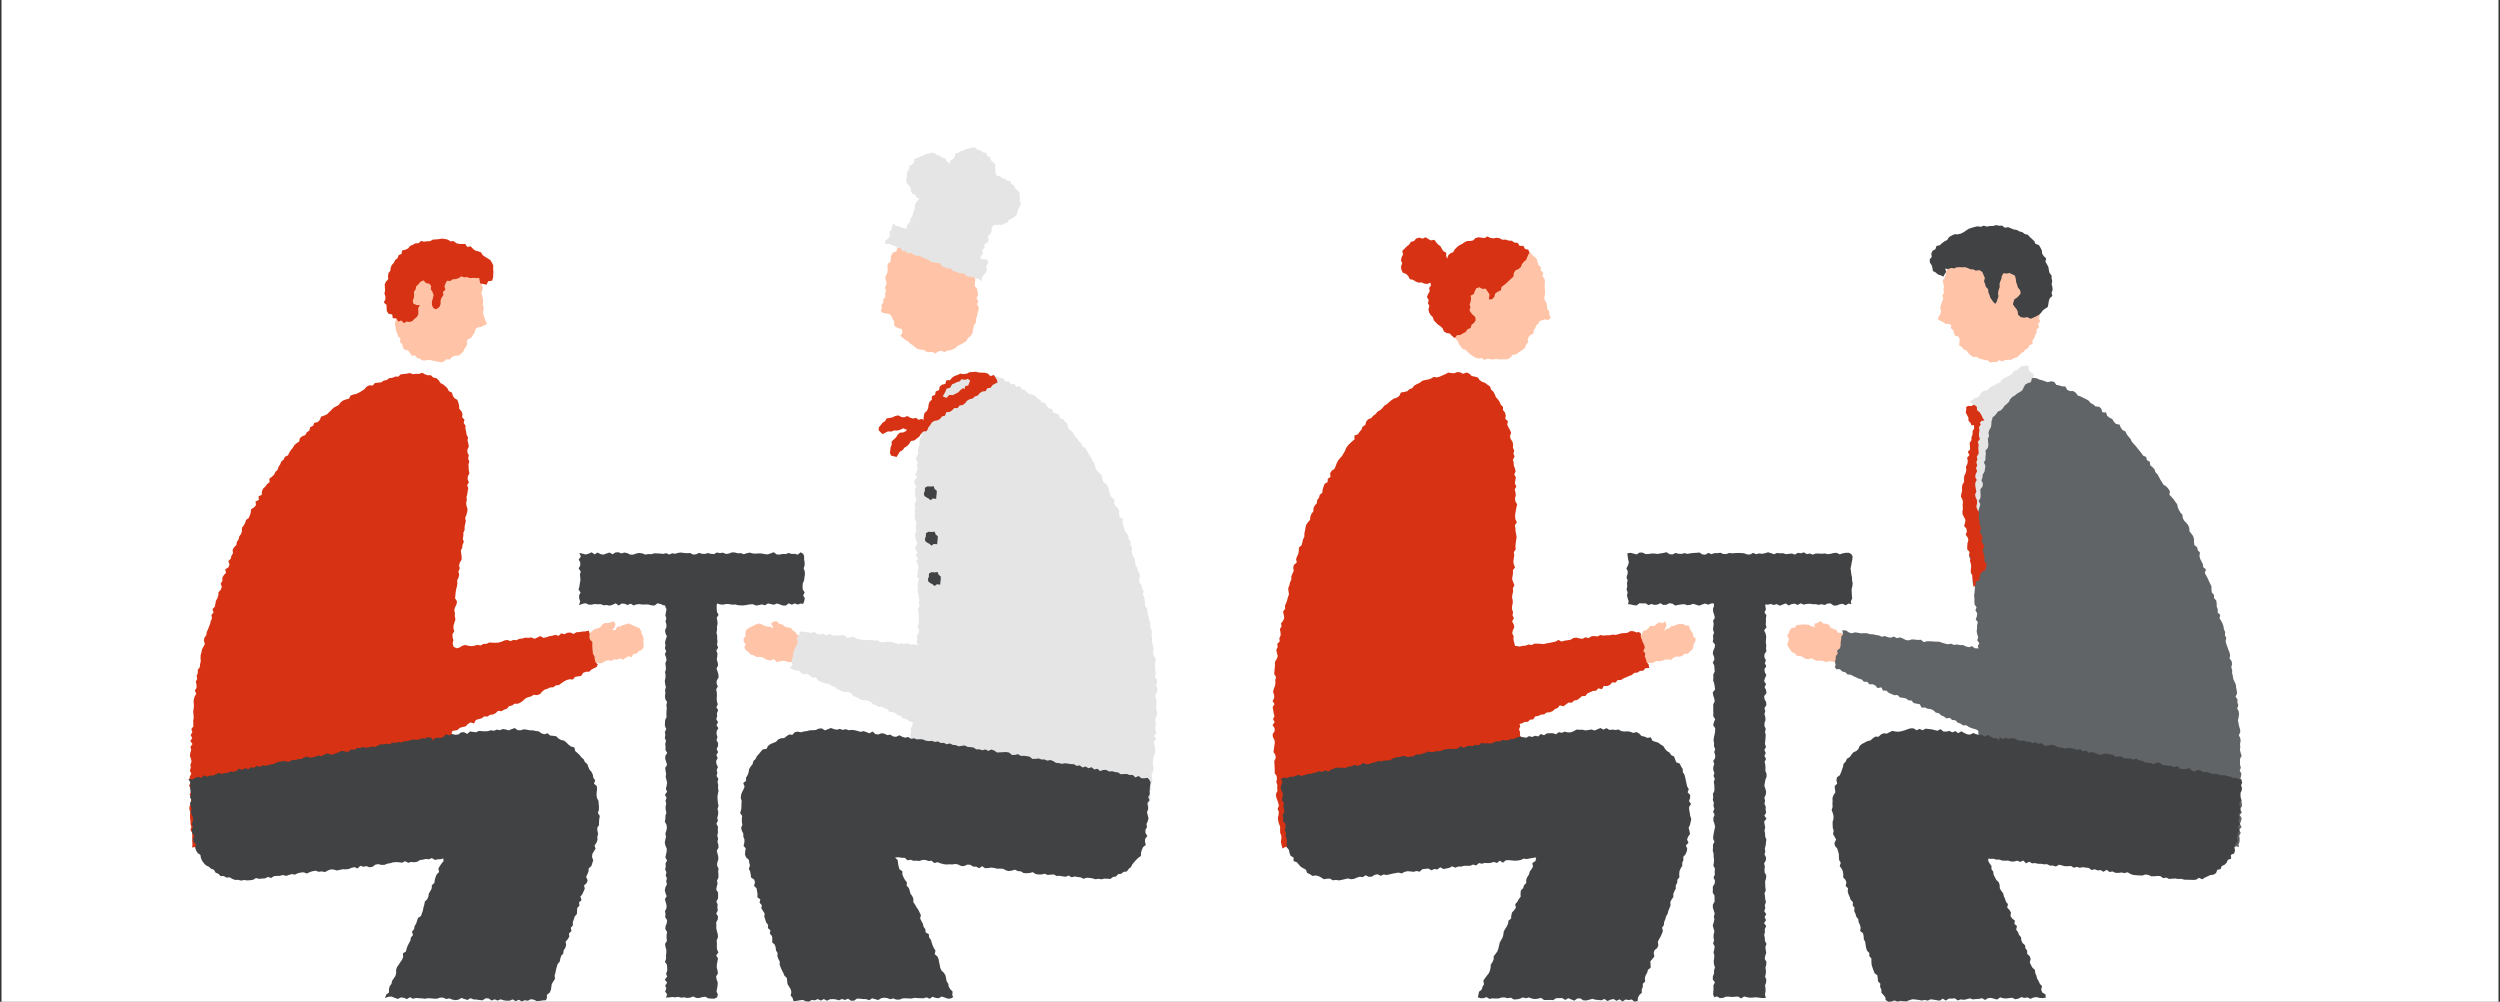<svg width="841" height="337" fill="none" xmlns="http://www.w3.org/2000/svg"><rect width="100%" height="100%" fill="#333333" stroke="none"/><path fill="#fff" d="M.5 0h840v337H.5z"/><g clip-path="url(#clip0_3274_55104)"><path d="M663.173 281.487l.91.661 1.029-.444 1.002.402 1.02-.293.995.494 1.019-.218 1.02-.167 1.028-.259h1.012l.986.518 1.019-.008 1.012-.042 1.011.017.994.418 1.029-.259 1.002.159 1.02-.134 1.02-.067 1.02-.117 1.011.084 1.011.217 1.003.101 1.003.418 1.037-.552 1.011.033 1.011.101.995.326 1.036-.427.986.628 1.02-.176 1.02-.126 1.028-.167.986.611 1.02-.134 1.028-.251 1.011.05 1.02-.134.986.804 1.028-.41 1.028-.302.995.486 1.011.033 1.003.343 1.028-.217 1.011.15 1.012-.008 1.003.268 1.045-.745 1.003.376 1.028-.217 1.011-.017 1.003.31.986.544 1.045-.712.986.636 1.02-.159 1.028-.359 1.003.292 1.003.352 1.003.192 1.028-.234 1.011.201 1.011-.042 1.037-.51 1.011.092.995.493 1.028-.334 1.02-.092 1.011.276.994.552 1.045-.67.986.645 1.037-.519.994.586 1.02-.009 1.028-.184 1.012.234h1.011l1.02-.025 1.019-.159 1.003.377 1.045-.552.986.778 1.02.033 1.045-.669 1.02.075 1.003.335 1.036-.368.953.242-.186-.811.354-.971.042-.995-.168-1.013.522-.97-.522-1.021.792-.962-.548-1.021.363-.979.219-.995-.632-1.013.716-.979-.742-1.012.793-.987-.093-.996-.127-1.004-.294-.996.05-.995-.143-.996.522-.996-.252-.995.387-.996-.666-.996.236-.995.177-1.004-.59-.987.397-1.004-.287-.988v-1.004l.008-.995.54-1.021-.337-.979-.245-.987.127-1.004-.093-.996.211-1.004-.144-.996-.48-.97.506-1.029-.093-.996-.32-.987-.186-.987-.194-.988.22-1.02.151-1.021-.109-.996-.514-.954.379-1.045-.304-.971.034-1.012-.657-.937.505-1.071-.101-.996-.202-.987-.101-1.004-.438-.946-.422-.954-.151-.987-.253-.979.025-1.02-.312-.954.287-1.071-.169-.987-.691-.896.194-1.062-.211-.979-.387-.937-.321-.954-.362-.946-.236-.97.245-1.088-.498-.903.11-1.063-.43-.92-.143-.996-.321-.954-.471-.903-.54-.887.245-1.113-.877-.786.051-1.055-.363-.937-.017-1.046-.134-1.004-.767-.82.008-1.045-.725-.829-.143-1.004.025-1.062-.455-.904-.438-.912-.404-.92-.481-.895-.48-.887.404-1.205-.935-.728-.11-1.021-.455-.895-.463-.895-.245-.971.177-1.138-.75-.786-.194-.996-.918-.711-.144-1.021v-1.079l-.303-.962-.607-.828-.623-.82-.042-1.08-.38-.92-.64-.812-.75-.744-.439-.895-.101-1.063-.699-.761-.497-.871-.371-.928-.228-1.013-.615-.794-.565-.829-.665-.77-.725-.736.152-1.246-.565-.829-.657-.769-.961-.578-.497-.862-.548-.828-.447-.887-.489-.878-.691-.728-.328-.987-.691-.737-.776-.669-.118-1.146-.969-.527-.253-1.063-1.036-.468-.557-.82-.632-.779-.623-.778-.616-.794-.682-.728-.666-.753-.438-.937-.658-.77-.623-.787-.43-.962-.978-.485-.598-.82-.413-1.012-1.205-.226-.708-.728-.522-.912-.936-.469-.809-.619-.354-1.129-1.264-.067-.337-1.197-.759-.677-1.205-.092-.75-.67-.902-.477-.665-.82-.877-.502-.918-.443-.902-.444-.969-.334-.641-.921-.851-.56-1.146.008-.91-.426-.582-1.122-1.096-.05-.977-.301-1.003-.201-.699-.995-1.012-.201-1.163.293-.952-.318-.944-.335-.978-.243-.935-.426-1.003-.109-1.011-.025-.978-.444-1.011.276-.986.084-.936.243-1.028.016-.893.461-1.129-.134-.826.652-.953.343-.977.343-.801.636-.733.72-.818.602-.775.661-.531.887-.312 1.021-.75.678-.674.753-.345.953-.565.829-.523.853-.278.971-.337.937-.859.744.084 1.088-.599.87-.193.987.219 1.088-.75.854.244 1.07-.548.912.11 1.038-.202.979-.531.929-.11.995.169 1.038.017 1.02-.211.988-.379.97-.27.987-.101.996-.228.996.127 1.02.092 1.021-.463.979.303 1.038-.497.978.565 1.038-.295 1.004-.186 1.004-.101 1.012.354 1.013.008 1.012-.084 1.012.009 1.013.008 1.012-.084 1.004.345.996-.413 1.029-.193 1.029.589.979-.193 1.029.396.987.185.996.068 1.004.236.996-.22 1.037-.328 1.063.75.928-.009 1.03-.278 1.07.557.938.016 1.012.262.987-.102 1.029.085 1.004.463.954.363.971-.548 1.079.177.996.666.945-.051 1.012-.076 1.021-.168 1.029.109 1.004v1.013l.042 1.004.683.962-.388 1.037.616.971-.118 1.021-.397 1.037.717.962-.261 1.029v1.013l-.135 1.02.194 1.004.311.996-.311 1.021.699.979-.539 1.037.446.996-.076 1.012.371.996-.548 1.029.253 1.004-.446 1.021.8.995-.674 1.021.775.996-.783 1.029.286 1.004-.109 1.012-.102 1.013-.067 1.004.303 1.012.388 1.012-.379 1.004.067 1.013.034 1.012-.126 1.004-.043 1.012.169 1.013-.211 1.004.135 1.012-.236 1.004.025 1.013.422 1.02-.447.996-.017 1.012.135 1.013-.463.987.042 1.012.151 1.013.118 1.012-.463.987.514 1.038-.329.987-.261.996.413 1.029-.109 1.004-.388.987-.042 1.004.059 1.004-.144.996-.109 1.004.522 1.037-.792.946.127 1.021.092 1.012-.033 1.004.236 1.021-.868.937.564 1.054-.666.954.371 1.037-.379.971.185 1.02-.118 1.004-.505.954.135 1.021.025 1.012-.025.996-.354.971-.009.761z" fill="#616466"/><path d="M487.845 100.239l.051 1.029-.54.97.523 1.054-.641.988.312 1.02-.168 1.021.463.988-.185 1.037.261.996.059 1.029.118 1.029.75.828.48.895.388.921.725.736.328.987.649.77.582.853 1.045.327.725.711.758.686.826.636.91.519.978.351 1.121-.201.901.636 1.104-.402.995.168 1.003.142.961-.243.986.201.977-.042 1.028.025 1.02-.125.86-.577.682-.829 1.045-.159.826-.543.801-.578.851-.535.7-.72.32-1.037.699-.678-.194-.828.38-1.063.64-.56.902-.511.11-.97.48-.804.329-.87.792-.719.371-.795.91-.301.893-.26 1.07.26.843-.837-.455-1.079-.051-1.071-.691-.87-.025-1.096-.27-1.004-.589-.912-.026-1.03.228-.995-.034-1.012-.076-1.005-.033-1.012.126-1.029-.194-.996-.691-.903.329-1.096-.902-.795.034-1.063-.767-.753-.312-.937-.27-1.004-.682-.753-.784-.627-.632-.778-.902-.46-.699-.72-.633-.929-.986-.318-1.095.017-.826-.711-.952-.368-.986-.293-1.02-.15-1.07.392-1.003-.15-1.02.167-1.003-.092-.994.21-1.012.066-.977.235-.969.242-1.138-.083-.717.861-1.011.302-.834.594-.944.493-.708.762-.75.728-.531.895-.008 1.205-.531.836-.986.636.126 1.163-1.02.686.093 1.113-.497.912.101 1.07-.143 1.005-.464.92-.733.895.455 1.105-.084 1.012-.565.946z" fill="#FFC4A7"/><path d="M514.52 85.062l-.396-1.08-1.147-.2-.539-1.08-1.23.05-.649-1.037-1.096-.117-.893-.603-1.079-.067-.994-.334-1.088.058-.96-.518-1.045-.151-1.088.21-.969-.177-.986-.476-.986.552-1.011-.142-1.037-.134-.977.284-.809.787-.978.175-1.07.025-.902.46-.843.561-.918.452-.776.644-.708.72-.497.912-1.011.426-.716.728-.27 1.03-.371-.896.051-1.07-.995-.586-.514-.795-.455-.845-.784-.553-.64-.736-.632-.887-1.163.235-.86-.477-.919-.603-1.019.477-1.079-.351-1.045.284-.775.879-1.029.26-.556.903-.817.61-.733.745-.801.795.27 1.205-.498.928-.202 1.021.413 1.021-.413 1.088.143 1.079.472.979 1.163.468.683.703.497 1.004 1.071.218.876.552.978.402 1.061-.059 1.029.435 1.078.017.835-.402.202.946-.624.886.211 1.055-.539.945-.405 1.004.59 1.021-.253 1.029.481.954-.312 1.104.202 1.029.523.912.766.77.304.996.691.761.725.72.851.577.708.703.455 1.046.902.51 1.087.176.716.811.919.703.767-.987 1.129-.05.868-.544.935-.477.582-.904 1.037-.41.328-1.087.835-.653.564-.895-.16-1.105-.792-.669-.649-.736-.497-.854.328-.97-.261-.988.329-.928.152-.946-.127-1.079 1.079-.552.286-.929.506-.987 1.028-.343 1.011.552 1.13-.084.615.912.683 1.013-.177 1.138.017.594 1.028-.118.733-.744.312-1.138.834-.628 1.053-.443.253-1.171.852-.628.817-.678.75-.72.767-.719.784-.71.16-1.214.539-.887 1.07-.485.751-.661.354-.962.615-.762.8-.652.371-.946.388-.92.371-.51z" fill="#D63213"/><path d="M685.558 100.206l.564.92.026 1.004-.321 1.021.329.97-.143.996.135.987-.27.979.43 1.029-.742.904.413 1.071-.86.82.009 1.02-.514.854-.261.954-.607.778-.009 1.146-1.036.477-.388.954-.927.46-.615.778-.86.485-.682.778-.793.661-.986.26-.876.552-1.054-.008-1.011.067-.918.451-1.062-.368-.936.619-1.011-.067-1.028.226-.919-.761-.986-.067-.935-.326-.97-.226-.817-.586-1.171.067-.843-.577-.767-.67-.565-.886-1.003-.377-.606-.812-.911-.543.101-1.423.068-.853-.573-.795-1.011-.243-.321-.895-.227-.92-.851-.695.151-1.062-.961-.402-.952.034-.851-.611-.818-.427-.817-.343.101-1.054.666-.912.185-1.029-.269-1.188.278-1.013.379-.97.379-.971-.345-.995.623-1.038-.252-1.004.235-1.004-.261-1.029-.177-1.046.649-.928.354-.946.135-.995.337-.938.278-.962.118-1.062.329-1.004 1.07-.51.531-.862.733-.687.919-.468.371-1.213 1.188-.025.91-.419.978-.267.767-.837 1.104.142.96-.326 1.003-.092.936-.703 1.053.2 1.003.185.986-.293 1.003.008.986.143 1.02.033.851.653 1.163-.302.767.787.927.385.649.803.834.519.894.493.766.661.616.787.168 1.087.649.745.978.594-.042 1.13.884.686-.202 1.146.944.711-.303 1.146.59.845.008 1.021.506.895.16.98.497.903-.143 1.037.135.988z" fill="#FFC4A7"/><path d="M658.277 89.914l.936-.033.943.041.944-.05.919.343.885.394.927.008.784.418 1.255-.159.978.603.43 1.046.438.995-.287 1.096.354.92.262.946.758.811.084.996.371.92.295.938.565.82.548.761.59.468.463-.711.236-.845.329-.987-.135-1.03.177-1.045.379-1.012-.067-1.021.261-.895.362-.845.177-.996.54-.904 1.137.126.885-.21.826.427.969.435.295.988.118 1.104.329.98.303.978.725.895.211 1.071-.674.87-.776.695-.657.393-.295.786-.202.979.573.82.607.728.413.812.134 1.113.843.761 1.146.243 1.071-.226 1.129.56 1.028-.41.978-.477.868-.477.699-.686.573-.794.793-.569.876-.586.177-1.029.16-.971.303-.895.869-.786-.262-1.038.346-.945-.051-.98-.269-.961.193-.996-.193-.962-.034-1.004-.683-.845-.21-.97-.161-1.005-.455-.903-.539-.862.236-1.172-.809-.744-.539-.845-.102-1.088-.463-.904-.523-.878-1.129-.402-.447-.928-.716-.703-.75-.678-.691-.778-1.045-.243-.801-.627-.994-.251-.885-.51-1.02-.143-.927-.385-.944-.384-1.095.2-.919-.71-1.045.024-1.02-.209-1.036.31-1.028-.009-1.012.201-1.053-.31-.986.385-1.079-.175-1.011.217-.995.293-.977.326-.894.586-.868.594-.91.444-.994.25-1.155-.033-.935.444-.894.518-.607.97-.918.461-.818.602-.741.686-1.138.268-.345 1.071-.961.544-.422.954.144 1.104-.691.87.075 1.03.59.886.253.912.177 1.063.91.46.734.67.935.284.919.468.345-.66.599-.954-.321-1.088 1.138.142.876-.385.953.176.952-.385zM547.649 203.216l.876.117 1.003.235 1.003.117 1.003-.762 1.003.076 1.011-.051 1.003.603 1.003-.368 1.003.309 1.003-.1 1.002-.469 1.003.594 1.003-.075 1.003-.51 1.003.125 1.003.653 1.003-.234 1.011-.143 1.003-.092 1.003.343 1.003-.1 1.003-.36 1.003.318 1.011.301 1.003-.393 1.003-.326 1.002.393 1.003-.402 1.012-.067 1.003.653 1.002-.46 1.003.142 1.003-.192 1.011.008 1.003.335 1.003-.26 1.003-.008 1.003.301 1.003-.15 1.003-.218 1.003-.067 1.003.243.994.477 1.011-.678 1.003.176 1.003.041 1.011.118 1.003-.235 1.003.352 1.003-.301 1.003.527 1.003-.385 1.011-.377 1.003.695 1.011-.477 1.003-.142 1.003.443 1.011-.552 1.003.435 1.012-.226 1.002-.067 1.012.159 1.003-.017 1.003.226 1.011-.217 1.003.284 1.011-.51 1.003-.017 1.011.694 1.012.009 1.011-.419 1.003-.192 1.011.519 1.011-.586.927.218-.177-.921.464-1.004-.118-1.012-.025-1.012-.059-1.004.244-1.004.127-1.013-.203-1.004-.025-1.012-.228-1.013-.118-1.004-.151-1.012.219-1.012.168-1.004.22-1.013.092-1.02-.497-.854-.843-.385-1.003.017-1.011.184-1.003.343-1.003-.527-1.003.067-1.002.268-1.003.117-1.003-.243-1.003.109-1.003-.067-1.003-.025-1.003.393-1.003-.393-1.011.226-1.003-.603-1.003.31-1.003-.159-1.003.602-1.011-.368-1.003.101-1.003.117-1.002-.327-1.003.051-1.003-.134-1.003.452-1.011-.377-1.003-.293-1.003.301-1.003.218-1.011-.142-1.003.276-1.003-.452-1.003.544-1.003-.025-1.011-.377-1.003-.092-1.003-.025-1.003.034-.994.092-1.003-.126-1.003.368-1.003-.016-1.003-.427-1.003.142h-1.011l-1.003.352-1.003-.452-1.003.602-1.003-.058-1.011-.661-1.003.1-1.003.05-1.011.117-1.003.193-1.003-.26-1.011.268-1.003-.042-1.011-.284-1.003.51-1.011-.092-1.003-.661-1.012.243-1.003.167-1.011.167-1.003-.125-1.003-.025-1.011.167-1.011.042-1.003-.502-1.011-.025-1.012.644-1.011-.276-1.011-.268-1.088.126.102 1.088.16 1.004.227 1.012-.303 1.004-.523 1.012.481 1.004-.118 1.013-.32 1.004.379 1.004-.228 1.012.11 1.012-.236 1.013.362 1.004-.236 1.012.261 1.013.321.987-.236.92z" fill="#404244"/><path d="M594.024 335.712l-.295-1.171.194-.996v-1.004l-.168-.996.345-1.004.093-.995-.422-1.004.245-.996.059-1.004-.194-.996.287-1.004.059-.995-.582-1.004.169-.996.345-1.004-.168-1.004-.118-.995.379-1.004-.531-.996-.034-1.004-.21-1.004.235-1.004-.033-.996.472-1.004-.717-1.004.675-1.004-.506-1.004.556-1.004-.666-1.012.354-1.004-.168-1.004.387-1.004-.244-1.004-.084-1.004-.143-1.004.421-1.004-.16-1.004-.034-1.004-.034-.996.321-1.004.059-1.004-.54-1.004-.05-1.004.126-.996-.261-1.004.581-1.004.076-1.004-.505-1.004.252-.995-.16-1.004.27-1.004.118-1.004.135-1.013-.405-1.004-.025-1.004-.202-1.004.236-1.004-.169-1.012-.194-1.004.801-1.004-.733-1.004.623-1.004-.194-1.004.051-1.004-.438-1.004.219-1.004-.253-1.004.464-1.004.151-1.004-.269-1.004-.329-1.004.143-1.004.177-1.004.405-1.013v-1.004l-.396-1.004.025-1.012-.042-1.004-.236-1.004.472-1.004-.54-1.004.464-1.004-.489-1.004.565-1.004-.363-1.012.11-1.004.084-1.004.068-1.013-.245-1.004.253-1.004-.43-1.004v-1.012l.346-1.004-.068-1.004-.286-1.004.269-1.013-.269-1.004.657-1.004-.093-1.012-.539-1.004-.126-1.004.783-1.004-.134-1.012-.498-1.004.498-1.013-.658-1.004.287-1.004.455-1.004-.506-1.004-.135-1.004.632-1.004-.497-1.004.354-1.004-.505-1.004.025-1.012.657-1.004-.126-1.004.076-1.004-.144-1.013.059-1.004.076-1.004-.236-1.012-.472-1.004.792-1.012-.261-1.004.093-1.013-.017-1.004.169-1.012-.649-1.004.48-1.012-.185-1.013-.017-1.004.194-1.012.016-1.004.169-1.013-.455-1.004.345-1.012-.564-1.012-.084-1.013.084-1.012.034-1.004.665-1.012-.219-1.021-.211-.987-.986.05-1.019.167-1.02-.494-1.011.561-1.02.017-1.011-.017-1.02-.619-1.011.058-1.012-.15-1.019.728-1.02-.502-1.012.393-1.019.192-1.02-.067-1.02-.284-1.019-.251-1.256-.042.463 1.238.076.996-.05 1.004.075.996-.707 1.004.539.995-.27 1.004.009.996-.169 1.004.253.996.16 1.004-.236.995.11 1.004-.354.996.067 1.004.354 1.004.202.996-.59 1.004.203.995-.11 1.004-.109 1.004.345 1.004-.362.996.109 1.004-.177 1.004.759 1.004-.118 1.004-.464 1.012-.168 1.004.404 1.004.143 1.004-.547 1.004.488 1.004.068 1.004.093 1.004-.481 1.004.034 1.004-.084 1.004.354.996.168 1.004.152 1.004-.801 1.004.144 1.004.337.996.177 1.004-.489 1.004.008 1.004-.025 1.004.059.995-.059 1.004.666 1.004-.43 1.004-.244 1.013.665 1.004-.008 1.004-.16 1.004-.228 1.004-.151 1.012.185 1.004-.051 1.004.422 1.004-.329 1.004.329 1.004-.017 1.004-.641 1.004.329 1.004-.312 1.004-.017 1.004.388 1.004-.286 1.004.429 1.004-.354 1.004.169 1.004.042 1.013.008 1.004-.514 1.004.118 1.012-.143 1.004.346 1.004-.144 1.004.329 1.004-.438 1.004.522 1.004-.429 1.004.008 1.012.354 1.004.227 1.004-.227 1.013-.202 1.004-.177 1.004-.059 1.004.446 1.012-.505 1.004.017 1.004-.076 1.004.278 1.013.008 1.004.135 1.004-.051 1.012-.168 1.004.531 1.004-.101 1.004.059 1.012-.447 1.004.506 1.013-.11 1.004-.623 1.004.008 1.004-.051 1.004.607 1.004.017 1.004.025 1.004-.581 1.004-.034 1.004.32 1.012.312 1.004-.261 1.004.152 1.013-.22 1.004-.32 1.004.27 1.004.278 1.012-.244 1.004-.042 1.012.185 1.004-.337 1.013.531 1.004-.135 1.012-.253 1.004.295 1.013-.084 1.012-.152 1.004.11 1.012.328 1.004-.312 1.013.017 1.004-.413 1.012-.042 1.012.725 1.013-.514 1.012.051 1.004-.068 1.013-.059 1.02.346.937.935-.284 1.011.586 1.02-.084 1.02-.41h1.011l1.011.109 1.02-.084 1.012-.075 1.019.652 1.02-.661 1.011.251 1.02.168 1.02-.076 1.02-.067 1.011.134 1.011.126 1.205-.042zm159.99-73.602l-.86.033-.935-.468-1.028.017-.936-.444-.994-.159-.961-.343-1.045.092-.961-.335-.994-.15-1.02-.017-.969-.301-.952-.377-1.045.134-.927-.527-.961-.301-1.13.561-.977-.26-.86-.862-1.078.302-1.029.025-.994-.126-.86-.912-1.095.41-.936-.468-1.011-.059-1.011-.084-.995-.159-.893-.694-1.003-.134-1.121.544-.952-.41-1.012-.025-.994-.167-.919-.561-1.002-.117-.919-.552-1.079.334-.944-.435-1.028.034-1.011-.05-.919-.569-1.003-.084-1.045.109-.901-.695-1.012-.042-.969-.317-1.036.1-1.079.335-.986-.218-.936-.502-.986-.209-1.053.217-.902-.744-1.07.284-.894-.761-1.07.259-.961-.36-.994-.15-.995-.226-1.078.318-.961-.351-1.02-.051-.969-.326-.935-.535-1.029.008-1.078.293-1.003-.101-.902-.794-1.07.259-.927-.586-1.079.335-.952-.469-1.02-.025-.978-.351-1.028.067-.994-.209-.936-.578-1.011-.125-1.062.251-.969-.352-1.087.435-.936-.61-1.045.192-.977-.301-.995-.209-.935-.594-1.121.686-.944-.552-1.011-.034-.986-.243-.961-.384-1.087.552-1.003-.142-.952-.435-.953-.544-1.079.61-.935-.686-1.053.419-.961-.494-1.037.234-1.003-.041-.935-.787-1.054.561-.994-.26-.986-.226-1.003-.117-.994-.117-1.012.536-1.011-.444-1.003.444-1.036-.645h-1.02l-1.003.318-.978.368-.986.268-.986.184-1.028-.05-1.087-.218-.952.402-.911.502-1.095-.109-.936.427-.8.736-1.113-.033-.842.611-.784.669-1.028.234-.885.485-.919.461-.775.661-.43 1.062-.725.669-.977.436-.632.786-.582.812-.935.56-.422.946-.716.744-.194 1.046-.329.954-.337.937-.387.912-.978.711-.16 1.013.244 1.112-.851.82.118 1.063.118 1.037-.607.921-.362.97.042 1.021-.051 1.004.059 1.012-.337 1.004.38 1.004.261.996v1.004l-.312 1.021.017 1.012.05 1.004.304.979-.236 1.046.539.945.514.937-.556 1.113.143 1.004.784.887.287.945.261.954.017 1.013.084 1.004.539.886-.362 1.122.657.853.405.92.152.988-.026 1.045.75.812.329.937-.278 1.113.809.795-.101 1.071.269.953.405.921.32.937.776.803-.093 1.071.64.837-.134 1.087.438.904.261.962.666.837.118 1.012.438.904.261.97-.185 1.113.961.736.219.979.05 1.038.481.903.135 1.013.16.995.311.946.767.795.017 1.046.7.811-.017 1.054.076 1.038.295.954.345.937.346.937.944.728.143.995.084 1.029.776.787-.085 1.088.447.895v1.054l.733.795.632.828.042.812.961.61 1.011-.1 1.012-.335 1.019.36 1.012-.226 1.019.117 1.02.034 1.012-.41 1.011-.293 1.02.092 1.019.134 1.02.192 1.011-.184 1.02.218 1.011-.427 1.02.126 1.011.184 1.02.142 1.003-.678 1.028.636.995-.627 1.019-.025 1.012-.084 1.036.694 1.012-.343 1.019.143 1.012-.218 1.011-.268 1.02.352 1.019-.126 1.02-.05 1.012-.234 1.028.594 1.003-.636 1.019-.05 1.028.276 1.02.267 1.003-.719 1.028.284 1.02.092 1.02-.15 1.011-.101 1.037.502 1.011-.217 1.011-.502 1.02.276 1.02-.192 1.028.502 1.02-.452 1.011-.134 1.028.259 1.028.076 1.071-.168-.118-1.079-1.054-.644-.379-.921.286-1.196-.724-.787-.405-.903-.522-.87-.253-.971-.379-.912-.118-1.029-.809-.745-.498-.878-.413-.904.295-1.204-.345-.929-.826-.736v-1.071l-.598-.829-.127-1.02-.826-.745-.413-.904-.101-1.037-.674-.803-.354-.937-.615-.82.278-1.188-.86-.728.135-1.138-.919-.703-.547-.853.168-1.147-.514-.87-.758-.77.253-1.179-.675-.804-.278-.962-.43-.912-.227-.979-.641-.82-.497-.87-.034-1.062-.311-.954-.784-.761-.489-.879-.455-.895-.126-1.029-.599-.837v-1.079l-.615-.837-.489-.887.059-.77.674.118 1.02-.059.978.301 1.019-.016.978.343 1.003.033 1.02-.033.986.309h1.011l1.045-.276.969.41 1.07-.452.911.937 1.07-.56.952.56 1.028-.092.986.243h1.02l.995.184 1.019-.05.961.468 1.02-.008.978.326 1.078-.611.995.243.986.268 1.011-.009 1.028-.083.944.594 1.045-.285.978.302 1.036-.201.995.159 1.003.092.935.711 1.045-.259.969.393 1.028-.109.953.569 1.087-.669.935.736 1.037-.176.961.452 1.02.025 1.028-.142.994.209 1.045-.284.952.577.986.335 1.003.092 1.012.058 1.011.042 1.062-.351 1.003.15.96.452 1.02.008 1.028-.125 1.012.075.944.678 1.036-.201.969.46 1.029-.083 1.028-.067 1.003.175 1.028-.067.994.293 1.003.017 1.003.025 1.003.042 1.003-.092.901-.619 1.138.493.894-.577.91-.41.901-.435 1.062-.125.868-.528.439-1.137 1.087-.201.396-1.046.952-.427.708-.703.396-.945 1.129-.427-.134-1.246 1.146-.511.269-.995-.202-1.13.43-.887.683-.853-.152-1.038.042-.979.312-.97.388-.979-.582-1.054.767-.954-.539-1.046.379-.987-.303-1.029.547-.971.11-.995-.169-1.021-.303-1.029.758-.962-.379-1.038-.211-1.029.59-.971.169-.995-.379-1.038.362-.995-.16-1.021z" fill="#404244"/><path d="M516.482 281.403l-1.028-.318-.994.318-1.011.008-.995.268-1.045-.694-.969.836-1.045-.636-.986.461-1.037-.385-1.003.15-1.011.034-1.011.033-1.012.051-.994.326-.994.385-1.029-.226-1.003.184-1.011-.059-1.003.193-1.036-.402-1.02-.217-1.003.175-.994.394-1.003.167h-1.012l-1.019-.025-1.028-.352-1.003.21-1.029-.168-.986.485-1.011.101-1.028-.343-1.003.268-1.011.033-.995.41-1.003.075-1.019.025-1.012-.067-1.036-.451-.986.619-1.028-.226-.986.477-1.045-.703-1.003.293-1.012.109-1.003.1-1.028-.192-.986.535-1.028-.519-.994.419-.995.309-1.028-.368-1.02-.058-1.011-.017-1.011.184-1.02-.109-1.011-.017-.995.435-1.011-.033-.995.477-1.045-.728-1.003.259-1.019-.016-.995.393-1.003.251-1.019-.05-1.028-.369-1.012.21-1.028-.352-1.003.393-1.02-.184-1.002.369-1.003.133-1.029-.075-1.011.05-1.028-.284-.978.786-1.045-.518-1.011.083-.994.477-1.029-.084-1.002.26-1.045-.527-1.113.594-.329-1.305-.219-.988.203-1.037-.043-1.013-.387-.97-.026-1.012.043-1.013-.413-.97-.262-.988-.092-1.004.219-1.037.076-1.021-.405-.97.43-1.055-.219-.987-.346-.979-.345-.979-.076-1.004.514-1.054-.101-.996.059-1.02-.363-.979.236-1.029-.118-.996-.665-.97.042-1.013-.042-1.012-.068-1.004-.059-1.004.497-1.038-.109-1.004-.641-.979.118-1.012.152-1.012.16-1.013-.092-1.004-.548-.995-.093-1.013.7-1.021-.051-1.004-.674-1.004.716-1.012-.556-1.012.506-1.013-.287-1.012-.152-1.012-.194-1.013.633-1.004-.649-1.021.547-1.004-.008-1.012-.371-1.021.211-1.012.413-.996.177-.995-.076-1.021.278-.996-.64-1.062.109-1.004.068-1.013.126-1.012-.059-1.021.598-.962.371-.979-.27-1.046-.236-1.054.481-.954-.152-1.046.826-.895-.118-1.046.447-.945-.051-1.021-.219-1.071.556-.912-.151-1.054.707-.887.371-.954-.185-1.062-.228-1.063.7-.887-.051-1.045.396-.946.337-.962.253-.971.363-.953-.177-1.071-.076-1.046.388-.946.219-.987.438-.929-.017-1.037.371-.954.455-.92-.177-1.08.236-.978.978-.787-.253-1.104.337-.946.43-.928.16-.996.025-1.046.902-.778.261-.971.202-.987.472-.903v-1.055l.211-.987.168-1.012.236-.979.607-.854.691-.803.101-1.037.338-.946.657-.82.059-1.062.388-.921.741-.769.093-1.063.632-.812.253-.987.859-.694.11-1.063.303-.97.346-.954 1.028-.594.059-1.105.91-.644-.126-1.213.531-.853.91-.628.421-.92.346-.962.463-.896.624-.795.699-.753.506-.861.506-.87.379-.954.565-.837.724-.719.751-.712.8-.661-.059-1.28 1.18-.401.556-.845.649-.77.396-.979.885-.577.295-1.096.649-.795 1.045-.402.666-.77.826-.602.632-.803.902-.51.75-.678.632-.82.876-.527.767-.67.767-.661.851-.552 1.011-.309.801-.619.506-1.08 1.078-.192 1.045-.226.759-.711.944-.385.691-.845.893-.502.936-.41.817-.661.995-.285 1.036-.167.961-.335.885-.535 1.129.167.961-.293.927-.418.944-.393.927-.536 1.07.193 1.02.033.986-.401 1.011.134.91.46 1.172-.435.944.401.784.795 1.019.193 1.012.267.64.904.818.569 1.002.36.81.627.868.586.353 1.054.751.686.48.904.379.945.691.761.565.837.396.929.75.77.008 1.096.675.82.236.987-.16 1.113.893.778-.236 1.112.404.929.514.912.397.954-.388 1.104.227.979.624.912.211.988-.085 1.029.447.962-.261 1.046.396.97-.565 1.071.253.979.042 1.004.396.971.194.995-.446 1.029.556.971-.194 1.021-.152 1.012.497.987-.539 1.021.245.996.118 1.004-.287 1.012.135 1.004.598 1.004-.244 1.012-.186 1.004-.177.996-.084 1.004.11 1.012.488 1.013-.691.995.194 1.013.059 1.012.186 1.013.168 1.012-.168 1.004-.135 1.012-.084 1.004.075 1.013-.632.979.16 1.029-.168 1.004-.143 1.004.126 1.02.438 1.03-.716.978.034 1.005-.16 1.012-.135 1.004.379 1.021.388 1.02-.523.996.101 1.012-.227 1.004-.16 1.013.235 1.012.017 1.004-.236 1.013-.016 1.012.37 1.012-.202 1.013.48 1.004-.615 1.02.531 1.004.219 1.004-.489 1.021-.227 1.021.489.996-.076 1.012.211 1.004.303 1.004-.228 1.021-.37 1.029.261.995.084 1.013-.345 1.029.716.979-.329 1.029.371.996-.455 1.037.413.987-.337 1.038.565.979-.413 1.037.598.979-.135 1.021.244.995.059 1.013.135 1.004-.312 1.037-.033 1.021.733.945.051 1.013.109 1.004-.497 1.062.253.996.312.979.328.987-.413 1.054.354.979-.05 1.021.581.954.059 1.012-.227 1.038.429.97.253.979-.312 1.054.304.979.329.979-.43 1.071.531.946-.118 1.029-.16 1.037.488.954.413.954.085 1.004-.388 1.071.177.987.472.945.446.946.118 1.004.102.996-.076 1.029.362.962.068 1.004.016 1.021.641.903v1.021l.253.979-.144 1.037.338.962.311.963-.497 1.104.464.937.311 1.23z" fill="#D63213"/><path d="M430.859 262.093l1.011-.552 1.07.234.936-.485 1.028.05.961-.36.96-.326 1.096.368.969-.301.961-.335 1.02-.042.96-.309.986-.193.944-.418 1.07.259.919-.552 1.104.427.91-.628.944-.385.969-.318 1.029.042 1.028.034h1.019l.944-.435 1.012-.092.935-.461 1.079.302.969-.302.893-.677 1.113.468 1.003-.1.952-.402.994-.159.953-.41 1.019.042.995-.159.994-.15 1.02.025.91-.636.969-.301.987-.176.986-.218.986-.175 1.095.41.986-.193 1.003-.1.919-.636 1.036.1.961-.326.978-.268.944-.452 1.053.176 1.011-.067.969-.276 1.037.059.952-.394.986-.267 1.003-.117 1.02.008 1.028-.017 1.003-.109.893-.803 1.121.561.936-.544 1.003-.142 1.036.109.952-.469 1.062.226.894-.82 1.053.142 1.02-.033 1.036.092.978-.285.944-.527 1.053.159.944-.527 1.037.084 1.02-.034.952-.468 1.037.05.935-.544.994-.217 1.045.158 1.054.185.944-.536 1.062.285.96-.41 1.054.225.902-.819 1.078.426.936-.627 1.011-.059 1.011-.008 1.062.368.927-.72 1.037.226.961-.393 1.045.243 1.011-.009.969-.385.953-.535 1.019.033 1.012.017 1.019.218 1.003-.151.995-.167 1.019.351.978-.401.994-.444 1.02.544 1.02-.494.994.603 1.02-.134 1.003.151 1.037-.168.952.536 1.003.142 1.028-.059 1.011.143.944.393 1.129-.301.911.527.792.811.994.201.919.418 1.197-.175.547 1.163.961.326 1.003.301.792.628.877.518.564.896.641.769.893.519.548.854.986.485.362.987.371.946 1.18.451.421.929.574.853.042 1.096.556.862.261.979.194.987.227.979.211.979.54.912-.371 1.088.851.887-.034 1.02-.362 1.046.682.954-.665 1.038.05.995.194.996.143 1.004.363 1.021-.211.995-.227.996-.456.97.27 1.038.202 1.037-.649.929-.354.962.481 1.096-.877.87.464 1.122-.185.979-.422.92-.733.845.059 1.037-.405.921.017 1.029-.556.878-.388.929-.092 1.004.067 1.054-.691.829-.042 1.02-.506.887.034 1.046-.472.895-.371.921.009 1.045-.607.854-.43.903.101 1.071-.379.929-.379.92-.236.971-.531.878-.245.963-.396.928-.084 1.021-.607.854.278 1.146-.362.928-.405.929-.522.879-.413.92.16 1.113-.362.928-.902.745-.303.946.236 1.137-.624.837-.725.812.059 1.071.051 1.071-.927.736-.253.97-.514.879-.287.954.143 1.104-.809.778.009 1.054-.396.921.042 1.071-.834.753-.472.887-.085 1.087-1.019.26-1.003-.737-1.02.193-1.011-.193-1.037.661-1.003-.719-1.028.493-1.003-.594-1.02.235-1.028.451-1.003-.711-1.019.452-1.02-.1-1.011-.092-1.012-.293-1.02.293-1.019.251-1.02-.042-.994-.653-1.02.042-1.028.728-1.003-.41-1.012-.435-1.028.602-1.011-.636-1.011.026-1.02.016-1.028.645-1.02-.059-1.011.025-1.02.008-1.003-.736-1.028.285-1.02.125-1.02-.15-1.011-.394-1.02.276-1.011-.292-1.028.426-1.028.234-1.02.034-1.003-.611-1.028.193-1.011-.243-1.02-.008-1.028.334-1.02.017-1.02-.059-1.028.193-1.003-.602-1.028.351-1.028.025-.877-.343.203-.837.185-.995.885-.712.295-.962.506-.87-.228-1.171.556-.854.615-.82.649-.803.397-.912.227-.987.067-1.054.565-.845.396-.912.025-1.063.641-.811.59-.829.329-.945.236-.979.219-.987.48-.879.497-.878.262-.962.109-1.038.497-.87.548-.853.413-.904.152-1.021.876-.719.068-1.055.244-.978.733-.779.565-.845-.228-1.179.717-.778.455-.896.649-.811-.026-1.096.102-1.029.775-.762.278-.97.75-.77-.008-1.079.362-.937.582-.845.236-.979.623-.829.481-.887-.22-1.171 1.054-.661.244-1.213-1.205.159-.994.192-.995.184-1.028-.133-.961.435-.994.209-1.003.05-1.028-.092-1.028-.1-1.012.058-.927.803-1.087-.686-.927.787-1.053-.36-.978.301-1.003.109-1.028-.092-.986.284-1.037-.217-.927.803-1.053-.31-.961.427-1.02.009-1.011-.017-.986.268-1.02-.017-.969.393-1.07-.46-.952.51-.995.226-.986.167-1.079-.585-.927.744-1.036-.184-.961.461-1.087-.594-1.003.1-1.003.117-.919.845-1.045-.234-.977.284-1.037-.142-1.02-.075-.994.234-.961.51-1.045-.284-.994.176-1.003.184-.986.226-.995.234-1.036-.176-.969.452-1.071-.519-1.003.184-.943.619-1.012.059-1.078-.527-.944.627-1.037-.133-.986.301-.969.418-1.011.109-1.046-.268-.994.251-.994.234-1.012.176-1.028-.159-1.003.142-.969-.585-.994.05-1.037.167-.893-.56-.877-.477-.961-.235-1.154.159-.834-.594-.927-.41-.439-1.112-.868-.477-.859-.511-.658-.736-.623-.761-1.113-.393-.017-1.205-.977-.569-.371-.937-.185-1.004-.633-.82-.177-.988.118-1.045-.109-.963-.32-.945.134-.996-.446-.979.27-1.029-.034-1.012-.809-.954.084-1.012-.228-.996.607-1.046-.143-1.004-.219-.987.227-1.029-.699-.962.168-1.021.22-1.029-.447-.979-.346-.987.177-1.029.43-1.063-.564-.987z" fill="#404244"/><path d="M619.561 212.905l-1.239-.042-.565-.92-.944-.393-.969-.335-.548-1.046-.986-.318-1.028-.125-.843-.854-.977.703-1.113.218.152 1.079.48.828 1.088.142-1.054-.259-.716-.761-1.037-.142-.868-.544-1.02-.042-.986-.017-.96.126-1.012.008-.606.887-1.113.167-.649.77-.286.962-.548.87.59 1.071-.27.912-.312 1.021.489.895.539.812.574.836.96.352.683.878 1.079.009.918.376.868.594 1.003.142 1.096-.326.902.552.952.302 1.028-.059.986.134.952.376 1.045-.326.978.126.986.125 1.028.042.7-.736.64-.686.506-.862.093-1.004.792-.854.092-.995-.573-.954-.059-.92-.379-.837.093-1.113-.632-.845z" fill="#FFC4A7"/><path d="M672.486 248.982l-.826-.627-1.096-.034-.902-.451-.826-.628-1.171.142-.725-.853-.986-.268-.792-.694-.952-.352-.986-.259-.927-.402-.843-.585-1.129.042-.835-.611-.96-.335-.759-.778-1.07-.075-.776-.728-1.188.176-.809-.653-.944-.368-.775-.737-1.02-.192-.767-.745-.918-.426-1.045-.126-.919-.418-1.121.042-.598-1.13-1.02-.192-1.02-.201-.733-.845-1.062-.092-.826-.644-1.011-.193-1.053-.134-.742-.803-1.138.059-.935-.394-.927-.409-.776-.728-1.104-.025-.615-1.105-1.239.285-.716-.862-.91-.444-1.13.025-.716-.861-1.112.016-.75-.794-.986-.277-.919-.435-.935-.401-.894-.477-1.062-.117-.775-.745-1.011-.226-.767-.778-1.13.025-.573-.728.27-.719-.244-1.054.269-.929.034-.987.632-.845-.194-1.046.961-.77.228-.937.008-1.004.143-.962.101-.971.557-.87-.245-1.314 1.247.092.944.661.986.285 1.071-.318 1.003.134 1.002.201 1.029-.059 1.028.017.977.335 1.029.016.994.251 1.003.134.969.452 1.062-.243.969.402 1.011.142 1.071-.36.961.544 1.053-.284.978.385.96.502 1.003.133 1.062-.334 1.02.067 1.003.117 1.036-.067.927.795 1.062-.293 1.02.025 1.02.033 1.011.101 1.028-.017.986.335.986.309 1.003.243 1.045-.209.978.418 1.045-.142 1.003.192 1.028-.008.969.469.994.267 1.071-.351.944.694 1.019.059 1.045-.209h1.029l.977.418 1.003.176 1.037-.017 1.002.176 1.071-.31.927.795 1.02.075 1.011.159 1.028.101 1.079-.385" fill="#616466"/><path d="M552.358 213.424l.354-1.163 1.062-.243.725-.728.733-.744 1.188.041.818-.602.826-.644 1.104.326 1.02-.653.354 1.055.042.627-.506.644-.093 1.013.489-.762 1.003-.217.742-.703.994-.134.894-.452.986-.192 1.011-.017.893.502 1.146.042.329 1.113.48.786.573.753.043.962.918.829-.219 1.004-.556.887-.093.945-.354.895-.784.594-.682.745h-1.096l-.767.72-.96.251-1.037-.042-.919.359-.842.77-1.054-.159-1.003.059-.944.393-.977.167-1.02-.092-.927.578-.986.108-1.062-.05-.969-.401-1.062-.251-.632-.879-.312-.996-.447-.937.346-1.112-.194-.887-.556-.954.236-.971.194-.979.969-.577.581-.627z" fill="#FFC4A7"/><path d="M499.104 249.208l1.02-.184.759-.786.943-.369 1.02-.192.674-.954 1.121.034.86-.544 1.053-.126.902-.46.851-.56.919-.419 1.011-.226.717-.861 1.019-.21.885-.485 1.087-.042.776-.736 1.062-.092.665-.987 1.037-.168.902-.443 1.07-.084.826-.627 1.07-.076.936-.376.792-.703.927-.385.716-.861 1.248.309.825-.627.835-.62 1.121.034.783-.728 1.02-.176.834-.619.801-.686 1.104-.017.708-.878.919-.427.927-.41 1.07-.083.75-.804 1.239.285.615-1.096 1.129.042.944-.377.725-.845 1.129.042.734-.828 1.095-.026.868-.543.936-.385.927-.419.952-.351.801-.703 1.07-.075.851-.594 1.096-.042.733-.853 1.289-.092-.185-1.163-.7-.82-.193-.954-.43-.887.177-1.037-.658-.845.498-1.113-.236-.946-.447-.887-.32-.92-.363-.92.093-1.021-.708-.577-.767.15-1.079-.418-1.028-.034-.952.569-1.011.109-1.02.05-.986.31-.995.234-1.036-.092-1.003.226h-1.02l-1.011.109-1.054-.201-.96.485-1.045-.15-1.012.109-.952.61-1.062-.293-.961.519-1.036-.134-1.054-.259-1.011.125-.944.578-1.003.175-1.003.134-.986.31-1.095-.544-.961.544-1.003.217-.994.218-1.003.151-.995.259-1.036-.092-1.028-.05h-1.029l-.969.46-1.053-.176-.978.393-1.02.051-.994.259-1.053-.218-1.029-.025-.952.603-1.087-.444-1.003.193-.969.452-.995.251-1.045-.168-1.019.067-1.003.26-1.011.075-.961.56-1.104-.552-1.003.184-1.02.084-1.02.159-.952.627" fill="#D63213"/><path d="M681.748 122.821l-.64.293-1.13.092-.75.669-.767.653-1.003.292-.598.904-.801.594-.91.435-.902.444-.842.527-.573.937-.978.326-.834.544-.919.418-.851.519-.641.845-1.137.1-.851.528-.574.928-.691.778-1.036.243-.742.711-.977.393.724.778.219 1.088.776.72.876.652-.025 1.239 1.163.46.093 1.179.893.645.506.744.8-.401.506-.912.742-.661.927-.477.682-.72.565-.853.986-.402.716-.694.556-.854.776-.635.708-.695.455-.954.708-.702.885-.519.75-.661.918-.477.801-.602.463-.954.489-.929.902-.51 1.053-.343.279-1.172.615-.518.017-.963-.995-.627-.598-.837-.127-1.129-.657-.477z" fill="#E5E5E5"/><path d="M670.842 136.358l-.43 1.33.211 1.046-.337.971-.017 1.021-.32.97-.051 1.012-.143.996-.556.937-.27.979.194 1.054-.396.963.059 1.029.118 1.037-.211.987-.775.904.126 1.037-.126 1.004v1.021l-.54.946.523 1.104-.152.996-.169 1.004-.606.928-.076 1.021-.346.954.498 1.063-.118.987-.75.92.033 1.004.059 1.004-.059.996-.59.937.531 1.062-.219.979-.32.971-.051.996-.143.987-.556.937.64 1.079-.885.895.177 1.03-.244.97-.067.996.151 1.029.118 1.012-.244.979-.598.937-.068.996.464 1.071-.472.728.252-.837-.455-.987-.295-.996.363-1.063-.607-.97.43-1.071-.371-.996.067-1.029-.278-1.004.169-1.046-.287-1.004.152-1.037-.421-.996-.186-1.004.034-1.037-.177-1.013.034-1.029-.262-1.012.472-1.071-.21-1.012-.439-.988-.252-1.012-.152-1.054.666-.979-.093-1.046-.042-1.037.733-.929-.447-1.096.599-.946-.245-1.071.278-.995.548-.954-.033-1.037.016-1.038.034-1.029.514-.954-.101-1.054-.236-1.063.775-.928-.311-1.08.109-1.02.194-1.013.194-1.004-.143-1.062.151-1.013.548-.954.767-.736 1.028-.259.91-.494.944-.452 1.13-.15.935-1.155z" fill="#E5E5E5"/><path d="M664.116 136.157l-.986.461-1.104-.084-.674.519.118.644-.194 1.088.455.861.439.871.033 1.012.717.778.328.845.852-.226.918-.234.877-.335.699-.786.961-.109-.573-.87-.438-.962-.548-.904-.885-.694-.118-1.18-.877-.695z" fill="#D63213"/><path d="M663.795 141.83l.228 1.238.093 1.046-.54.937.017 1.029-.388.962-.008 1.029-.598.929.067 1.038.186 1.062-.885.879.531 1.121-.759.903.211 1.063-.118 1.012-.497.946.126 1.046-.194.995-.472.954-.118 1.012.051 1.038-.565.937-.168 1.004.059 1.046-.245.995-.168 1.021.522.937.152.988-.093 1.012.093.987-.152 1.013.025.995.506.937.472.937-.118 1.013-.337 1.046.792.895.16.979-.43 1.062.683.912.244.962-.32 1.046-.059 1.013-.008 1.004.792.887-.194 1.029.607.92-.303 1.037.337.963.126.987-.168 1.021.008 1.004.514.937-.008 1.004.295.97-.034 1.013.185.953.649-.744.093-1.121 1.129-.494.16-1.071.27-1.012.64-.795 1.012-.561.236-1.02.194-.996-.717-.887-.025-.996-.11-.97-.252-.962-.228-.962.565-1.08-.439-.928-.581-.912.421-1.063-.244-.954-.7-.895.27-1.029-.008-.996-.388-.937.017-1.004-.295-.945.11-1.021-.009-.996-.607-.903-.253-.963.27-1.045-.034-.996-.472-.929-.193-.979.429-.962-.177-.995-.177-1.004v-.988l.489-.954-.522-1.02.168-.979.498-.954-.397-1.012.422-.963-.32-1.004.379-.97-.202-.996.598-.945v-.987l-.118-.996.152-.979-.312-1.012.725-.946-.329-1.004.017-.995.16-.979-.169-.996.616-.954-.59-1.037.328-.954-.809.987-1.475.059zM154.798 281.487l-1.011-.009-1.003.41-1.011-.025-1.012.059-1.019-.05-.995.443-1.011-.042-1.028-.493-1.02-.109-.995.544-1.028-.402-1.003.192-.994.569-1.02-.351-1.011.176-1.011.033-1.012.05-1.028-.234-1.02-.192-.986.644-1.011.167-1.02-.217-1.019-.042-1.003.209-1.012.059-1.028-.226-1.003.142-1.028-.318-1.011.075-1.003.26-1.028-.293-1.003.276-1.02-.042-1.003.226-1.019-.05-1.02-.076-.995.536-1.011-.1-1.02-.118-1.019-.016-1.003.351-1.037-.527-.994.427-1.02-.151-.995.552h-1.019l-1.028-.493-1.02-.076-1.003.402-1.02-.092-.994.468-1.02-.142-1.02-.109-1.003.268-1.002.184-1.02-.142-1.028-.402-.995.385-1.037-.418-.994.443-1.028-.2-1.003.259-1.003.343-1.011.042-1.02-.042-1.011-.067-1.045-.494-.978.795-1.02-.1-1.036-.469-1.012.126-1.002.401-1.012.21-1.045-.636-.994.468-1.011.251-1.02-.134-1.028-.217-1.02-.142-1.011.192-.995.536-1.028-.084-1.037-.485-1.002.259-1.012.418-1.011.117-1.028-.15-1.037-.343-1.003.159.127-.954-.076-.987-.009-1.004v-.996l-.008-.996-.59-.97.312-1.013-.312-.978.025-1.004-.185-.988.017-1.004.076-.995-.304-.996.06-.996.657-1.012-.152-.987.135-.996-.632-.987.623-1.004-.312-.996-.48-.996.632-.995-.506-.996.127-.995.514-.996-.506-1.004.337-.996-.16-.995.405-.996-.203-1.004-.362-1.004.152-.996.303-.987-.27-1.004.683-.97-.716-1.03.64-.97-.547-1.029.59-.962-.338-1.021.683-.954-.042-1.004v-1.004l.168-.987-.11-1.021-.083-1.004.177-.996.067-.995-.093-1.021.042-1.004.312-.971.54-.945-.49-1.071.582-.937-.025-1.012-.227-1.046.471-.946-.202-1.046.413-.953-.025-1.021.674-.904.11-.995.219-.979-.06-1.029.018-1.021.278-.971.185-.987.48-.92.498-.912-.346-1.113.177-.987.65-.87.117-.996.421-.92.363-.937.37-.937.228-.971.413-.92-.21-1.105.724-.828-.354-1.146.784-.812.194-.996.177-.995.505-.887.304-.962.05-1.029.742-.82.38-.929-.38-1.171.565-.87-.017-1.063.497-.887.742-.811-.27-1.147 1.087-.677.363-.929-.388-1.205.826-.761.21-.988.523-.87-.135-1.121.514-.878.767-.77.135-1.029.59-.837.228-.987.59-.828.32-.954-.009-1.096.599-.829.505-.87.278-.97.91-.67.38-.92.32-.954.093-1.079.994-.603.65-.778-.153-1.221 1.121-.511-.118-1.221 1.096-.51.05-1.138.38-.937.775-.695.548-.828.86-.644-.051-1.214.86-.627.741-.703.422-.92.741-.695.303-1.004.557-.836.379-.954.792-.661.422-.937 1.036-.469.43-.92.54-.853.648-.762.506-.878.767-.67.876-.585.211-1.113.801-.653 1.061-.426.489-.921.868-.569.262-1.154.994-.452.413-1.021 1.18-.234.674-.761.421-1.055 1.029-.368.96-.427.717-.719.733-.703.708-.745.902-.485.893-.502.624-.878.817-.603.969-.376 1.037-.251.539-1.063.986-.334 1.028-.251.911-.444.868-.527.851-.552.716-.845.91-.477 1.155.075.741-.837 1.054-.142 1.062-.092.851-.594 1.011-.184.851-.652 1.045-.076.936-.426 1.053.008.86-.787 1.028-.1 1.012-.109 1.011-.209 1.062.393.986-.15.994.058 1.087-.401.927.51.953.335 1.095.008.784.761 1.037.21.775.711.581.912.902.468.767.636.7.711.472.912 1.011.486.32.995.497.862 1.02.594.346.962.252.996.043 1.062.733.812.362.937-.118 1.079.776.837-.262 1.096.624.895-.034 1.038.245.979.134.995.489.954-.151 1.029.244.988.194.995-.472 1.046-.042 1.004.514.979-.261 1.021.404.995-.253 1.013.034.995.051 1.004.219 1.004-.531.996-.093.996.447 1.02-.599.979.388 1.021-.211.996-.126 1.004-.261.987.109 1.021-.236.987.152 1.021.337 1.037-.143.996-.287.979-.379.979.227 1.029-.227.987-.211.987.034 1.021-.447.962.026 1.013-.203.987.346 1.062-.43.963-.101 1.004-.48.953.134 1.038.152 1.054-.017 1.012-.607.938-.244.987.219 1.037-.455.962.27 1.046-.211.996-.48.954.092 1.029-.16.995-.253.988-.177.995-.084 1.004-.126 1.004.674 1.071-.177.996-.489.971-.253.995.211 1.029-.042 1.013.219 1.029-.312.987-.32.996-.051 1.004.287 1.029-.607.979.042 1.012.27 1.029-.261.996.253 1.029-.295.996.185 1.02-.008 1.004.252 1.021-.699.996.463 1.02-.497.996.632 1.029-.126 1.004-.152 1.004-.143 1.013.017 1.012.143 1.012-.615 1.004.177 1.013v1.012l.438 1.004-.48 1.012-.026 1.013.641 1.004-.295 1.012-.379 1.021.354 1.004.354.996-.287 1.02.362.996-.118 1.012-.084 1.013-.438 1.02.649.996-.497 1.021.48.995-.135 1.013-.345 1.021.421.995.404.988-.581 1.037.076 1.004.463.979-.463 1.037.489.979.16.996.194.996.202.987-.253 1.021.287.987-.262 1.029.337.979.144.987-.245 1.029-.033 1.013.092.995-.194 1.029.38.971.16.996.219.978.05 1.004.017 1.004-.134 1.03.286.978.219.979.329.971.295.97-.27.804z" fill="#D63213"/><path d="M328.895 98.222l.126 1.02-.531 1.072.649.97-.463 1.038.565 1.021-.051 1.029-.354.995-.177 1.004-.329.979.017 1.046-.632.862-.253.979-.168 1.029-.253 1.037-.649.829-.834.661-.489.945-.893.561-.877.543-.952.394-.784.686-.885.544-.961.376-1.045.109-.944.485-1.12-.46-.986.276-.978.661-1.045-.552-1.037.109-1.019-.185-.885-.619-1.062-.041-1.003-.285-.826-.636-.801-.636-.851-.552-.708-.736-.96-.46-.734-.72-.868-.619.683-1.012-.084-1.264-1.079-.259-1.121-.494-.514-.786.101-1.021-.548-.77-.295-.861-.724-.837-1.13-.234-1.112-.176-.742-.661.371-.895-.16-1.08.666-.845-.042-1.079.758-.82-.177-1.121.413-.962-.489-.996.531-1.02.042-1.005-.37-1.029.126-1.012.548-.946.101-.995-.076-1.054.16-1.021.919-.736.033-1.088.203-1.063.564-.878 1.13-.418.32-1.097 1.011-.41.59-.92.995-.368.842-.62 1.088-.058.859-.636 1.054-.033 1.053.075.969-.351 1.037.176.961-.779 1.045.042 1.011.611 1.028-.134.978.318 1.003.142 1.137-.167.826.703 1.138.075.48 1.155.995.36.859.594.885.602.093 1.23.969.569.143 1.096.801.728.084 1.08.481.894.455.912.328.962.616.887.404.963-.025 1.054-.068 1.062-.042 1.038.784.903.177 1.021zm-195.368 4.133l-.405.946.253 1.029-.463.954.539 1.012-.11.979-.387.996-.101 1.012.269.979.076.995.464.921.252.962.818.736-.211 1.172.801.694.168 1.088.624.82 1.155.267.632.762.564.928 1.172-.016.691.836.969.276.868.561 1.045.008 1.053-.251.961.218.969.226 1.029.176 1.078.259 1.045-.268.877-.77 1.129.076.742-.879.977-.343 1.189-.1.868-.619.75-.762.455-1.037.607-.828.244-.829-.152-.92.759-.644.699-.302.615-.953.59-.979.304-1.105.868-.552 1.062-.117.952-.527.952-.418-.387-.921-.396-.853-.253-.895-.295-.904.126-1.038.093-.987-.287-.82.11-.987-.051-.996-.252-.987-.312-.97.354-1.004.177-1.03-.455-.928-.295-.954-.135-.987-.767-.762.042-1.104-.497-.87-1.054-.469-.404-.92-.371-1.046-.893-.51-1.163-.042-.514-1.08-.894-.476-1.062-.034-.876-.527-.986-.167-1.045.167-.893-.761-1.054.451-.986-.2-.986.267-1.028-.368-1.02.067-.885.62-1.003.125-.817.602-1.163-.058-.472 1.104-.775.569-1.138.251-.531.879-.295 1.012-.826.636-.295.97-.548.82-.48.87-.346.92-.775.787.185 1.105-.008 1.02-.927.778-.126.996.227 1.063-.388.937-.21.97z" fill="#FFC4A7"/><path d="M158.127 93.562l-.978-.352-.977.076-1.011-.318-.936.627-.919.293-.952.042-.834.577-1.163-.05-.506.937-.354.929.337 1.104-.826.795.152 1.054-.607.854-.354.912.026 1.046-.27.978-.759.712-.691.251-.809-.494-.421-1.038.034-1.096.32-1.079.236-1.104-.405-1.071-.539-.854.11-1.104-.666-.786-1.054-.16-.826-.92-1.053.46-.657.829-.776.728-.168.978-.565.812.025 1.012-.033.954-.38.912.135 1.096 1.079.494 1.155.042-.607 1.096.084.954-.008 1.071-.514.886-.818.645-.674.711-.919.334-.944-.175-1.019.535-.776-.895-1.104.343-.607-1.037-1.213-.059-.177-1.238-1.256-.268-.564-.879-.076-1.087-.051-1.021-.893-.803.531-1.088v-.962l-.329-.987.228-.97-.068-1.005-.067-1.046.413-.937.767-.803-.059-1.054.143-1.004.632-.82.11-1.03.396-.92.699-.753.413-.911.818-.628.337-.996.986-.426.244-1.18 1.096-.234.885-.435.657-.829.919-.385.876-.493 1.045-.025.818-.762 1.087.226.986-.134.994-.033.936-.527 1.003-.067 1.002-.084 1.02-.184 1.011.117.995.218.919.594 1.036-.109.851.694.953.268 1.028.042 1.087-.042.666 1.02 1.18-.2.724.803.801.611.994.268.961.36.565.928.8.578.868.502.894.577.531.904.463.92-.067 1.063.093.953-.051.97-.042 1.055-.337 1.046-1.307.209-.606 1.171-1.264-.293-.835-.142-.194-1.012-.16-.87-1.028.067-1.003-.076-1.028.1z" fill="#D63213"/><path d="M270.163 203.141l-.792-.109-1.003.335-1.002-.377-1.012.427-1.003-.46-1.003.744h-1.002l-1.003-.376-1.003-.31-1.003.418-1.003-.217-1.003-.209-1.003.619-1.003-.31-1.003.226-1.011.168-1.003-.444-1.003.034-1.002.175-1.012.168-1.003.016-1.003-.067-1.002-.242-1.003.058-1.003-.184-1.003-.05-1.003.226-1.011-.067-1.003-.301-1.003-.109-1.003.536-1.011-.126-1.003-.268-1.003-.033-1.003.033-1.011-.075-1.003.134-1.003.502-.994-.678-1.003.201-1.003.602-1.003-.426-1.003.267-1.003-.234-1.003-.368-1.011.728-1.003-.092-1.003-.452-1.003-.226-1.003.753-1.011-.058-1.003-.276-1.003-.034-1.011.05-1.003-.15-1.003.075-1.011.368-1.003-.611-1.011.461-1.003-.419-1.011-.075-1.003.661-1.012-.736-1.003.468-1.002.326-1.012-.234-1.003.109-1.011-.393-1.003.042-1.011-.084-1.011.209-1.012.017-1.011-.494-1.011.184-1.264.477.429-1.255-.354-1.004-.025-1.012.489-1.013-.683-1.004.295-1.004.144-1.012.185-1.004-.034-1.012-.118-1.013.287-1.004-.725-1.012.556-1.013-.017-1.004-.497-1.012.716-1.021-.547-1.163 1.154.235 1.003.276 1.003-.285 1.003-.452 1.011.686 1.003-.61 1.003.544 1.003.159 1.003-.394 1.003-.309 1.003.594 1.002-.628 1.003-.058 1.003.401 1.003-.318 1.003.226 1.003.494 1.011-.025 1.003-.377 1.003-.167 1.003.151 1.003.393 1.003-.168 1.011.034 1.003-.276 1.003.008 1.002.067 1.003.109 1.012-.251 1.003.468 1.002-.418 1.003.151 1.003-.31 1.012-.1 1.002.159 1.003.058 1.003-.058 1.003.518 1.003-.075 1.003-.494 1.003.31 1.003.042 1.002-.285 1.003.26 1.003.092 1.003-.544 1.011.226 1.003-.176 1.003.444 1.003-.134 1.003-.393 1.011.025 1.003.284 1.003-.058 1.011.368 1.003-.343 1.003-.201 1.011.293 1.003.05 1.012-.084 1.003.042 1.011.209 1.003.084 1.003-.335 1.011-.393 1.003.761 1.011.034 1.011-.218 1.003.042 1.012-.36 1.011.327 1.003-.059 1.011.293 1.011-.795.86.536.303.861-.008 1.004.177 1.013-.017 1.004-.312 1.012.371 1.004.051 1.012-.16 1.004-.127 1.004-.43 1.013-.076 1.012.051 1.013.657 1.004-.505 1.012.556 1.012-.236 1.029-.346.804z" fill="#404244"/><path d="M224.014 335.561l.429-1.021-.691-.995.396-1.004-.362-.996.649-1.004-.792-.996.792-1.004-.362-.995.379-1.004-.017-.996-.076-1.004-.674-.995.396-1.004-.059-.996.126-1.004.009-1.004-.278-.996-.16-1.004.632-.995-.11-1.004-.008-1.004.185-1.004-.607-.996.085-1.004.413-1.004.101-1.004-.649-1.004.118-1.004-.177-1.012.505-1.005.017-1.004-.278-1.004-.269-1.004.581-1.004-.379-1.004-.236-1.004.202-1.004.514-1.004-.244-.995.227-1.004-.413-1.004.27-1.004-.438-1.004.211-.996-.093-1.004.531-1.004-.582-1.004.219-1.004.219-.996.034-1.004-.455-1.004-.219-1.004.202-1.012.228-1.004-.236-1.004.337-1.004.202-1.004-.168-1.012-.548-1.004.202-1.004.009-1.004.32-1.004-.236-1.004-.042-1.004.227-1.004-.244-1.004.362-1.004-.573-1.004.759-1.004-.439-1.004.262-1.004.177-1.004-.236-1.004-.253-1.013.151-1.004-.193-1.004-.11-1.012.607-1.004-.27-1.004-.354-1.004.051-1.004.623-1.004-.581-1.004.042-1.004-.126-1.013.269-1.004-.404-1.004.177-1.012-.152-1.004.472-1.004-.463-1.004.008-1.012.076-1.004.472-1.004-.059-1.004.033-1.013.102-1.004-.152-1.004.253-1.012-.615-1.004-.102-1.004.152-1.004-.126-1.013.286-1.004-.244-1.012-.127-1.004.203-1.004.059-1.004-.169-1.004.304-1.004-.076-1.004-.127-1.004.396-1.004-.16-1.004-.404-1.012.446-1.004-.421-1.004.177-1.004-.143-1.013.269-1.004.346-1.004-.464-1.012-.16-1.004.472-1.013v-1.004l-.312-1.012.287-1.004-.32-1.012.177-1.004.202-1.013-.455-1.012.084-1.004.346-1.012-.118-1.004-.413-1.013.236-1.004.193-1.012.118-1.013.026-1.012.033-1.012.169-1.004-.514-1.013-.253-1.02.455-.929.927.058 1.02-.192 1.011.41 1.02-.418 1.011-.009 1.012.318 1.019-.05 1.012.125 1.019-.56 1.02.1 1.011-.1 1.02.51 1.02-.159 1.02-.242 1.019-.21 1.02.026.868.468.127.845-.312.996.042 1.004.135.995.581 1.004-.547.996-.211 1.004.708.996-.447 1.004v.995l-.236 1.004.245.996-.177 1.004.033.996.085 1.004.53 1.004-.623.995.219 1.004.076.996-.202 1.004.033 1.004-.194 1.004.245.996-.017 1.004.101 1.004-.152 1.004.38 1.004-.607 1.012.379 1.004-.076 1.004-.16 1.004.32 1.004.118 1.004-.522 1.004.354 1.004.286 1.004.051 1.004-.607 1.004-.067.996.421 1.004-.539 1.004.185 1.004.059 1.004-.084.995.076 1.004.286 1.004-.455 1.004.582 1.004-.413.996.084 1.004-.303 1.004.598 1.004-.539 1.012.648 1.004-.581 1.004-.025 1.005.295 1.004-.312 1.012.539 1.004-.05 1.004-.447 1.004.48 1.004-.564 1.004.429 1.004-.514 1.004.102 1.004.505 1.004-.413 1.004.211 1.004-.27 1.004.615 1.004-.303 1.004.253 1.004-.076 1.012.169 1.004-.211 1.004-.143 1.013.067 1.004.076 1.004.219 1.004-.337 1.004.236 1.004-.051 1.004-.269 1.004.202 1.012-.506 1.004.54 1.004-.051 1.013.025 1.004-.21 1.004.295 1.004-.245 1.012.312 1.004.059 1.004-.581 1.004.235 1.012.262 1.004.008 1.004-.354 1.013-.05 1.004.488 1.004-.126 1.004.084 1.012-.008 1.004-.48 1.013.193 1.004-.269 1.004-.169 1.004.615 1.004v1.004l-.008 1.004-.573 1.004.43 1.004-.085 1.004.152 1.012-.539 1.004.598 1.004-.084 1.012-.54 1.004.068 1.004-.009 1.004.228 1.013.278 1.004.025 1.012-.413 1.004.076 1.013-.025 1.004.067 1.012.464 1.004-.742 1.012.599 1.013-.186 1.004-.185 1.012-.051 1.004.261 1.012.144 1.004-.607 1.013.16 1.012.379 1.013-.05 1.012-.16 1.004-.203 1.012.455 1.021-.235.945-.944.477-1.02-.025-1.02-.092-1.011-.544-1.02.134-1.011.301-1.012-.033-1.019-.477-1.012.377-1.019.125-1.02-.226-1.011.126-1.02-.285-1.02.176-1.02-.126-1.019.168-1.045.008zM63.35 262.025l1.4.193.918-.561.96-.343 1.096.394.86-.862 1.112.46.952-.41h1.02l.952-.402.944-.435 1.07.26.97-.251 1.011-.092.936-.452 1.053.15.952-.359.885-.737 1.104.419.91-.603 1.088.385.893-.703 1.07.226.894-.686 1.087.343.927-.535 1.062.217.96-.318.986-.209.986-.226.919-.544 1.003-.117.978-.259 1.07.243h1.02l.918-.553 1.028.042.953-.343 1.019-.008.936-.494.961-.36 1.087.385.994-.134.978-.251.961-.368 1.061.26.919-.611.961-.352 1.095.444.995-.142.961-.377.952-.393.952-.402 1.079.302 1.028.033.885-.795 1.053.159.919-.619h1.028l.961-.36 1.079.301.994-.192.978-.251 1.053.159.953-.477.943-.452 1.045.076.986-.243 1.054.167.927-.594 1.053.151.97-.352 1.061.218.944-.477 1.037.034.969-.369.995-.192 1.036.117.995-.201.969-.359 1.036.066.953-.46 1.07.318.952-.51 1.028.033 1.054.209.902-.786 1.003-.167 1.061.334.961-.426 1.054.226 1.003-.101.927-.686 1.002-.092 1.088.602.91-.845 1.028.159 1.028.134.961-.477 1.02.092 1.011.051 1.003-.067.986-.293 1.02.184.977-.402 1.02.209.977-.393 1.012.142 1.003.302 1.003-.427 1.028-.351.986.727 1.011.009 1.037-.31 1.011.117.994.21 1.02.016.995.218 1.011.117.893.661.953.318 1.146-.318.817.745 1.045.108 1.045.143.759.786.893.477 1.037.217.775.687.725.727.817.569 1.079.293.27 1.197.75.652.724.686.607.787.784.669.405.929.817.669.337.971.405.912.682.795.439.912.151 1.012.624.862-.396 1.154.944.795.092 1.021-.134 1.046-.043 1.012.16.987.498.962.076 1.005.084 1.004-.034 1.004-.337 1.004.657 1.012-.185 1.004-.084 1.012.008 1.013-.598.953.05 1.013.236 1.046-.269.979.067 1.037-.362.962-.632.912.337 1.096-.59.895-.506.896-.084.995.396 1.122-.32.945-.295.954-.894.786-.084 1.013-.362.928-.438.912.514 1.18-.329.937-.885.77.244 1.104-.396.921-.413.912-.665.836.396 1.163-.843.778.135 1.088-.75.803-.059 1.029-.059 1.021-.742.812-.286.953-.346.937.051 1.071-.725.812.227 1.129-.834.779.101 1.087-.531.887-.716.82.211 1.121-.312.946-.556.87-.11 1.012-.708.812-.303.945-.194.987-.7.82-.286.954-.261.962-.186.996-.286.954.143 1.104-.565.862-.531.87-.143 1.004-.143 1.013-.422.903-.918.72v1.054l-.329.77-1.02.067-1.019.15-1.02.092-1.003-.477-1.011-.175-1.029.527-1.019-.176-1.02.393-1.011-.56-1.02.485-1.011-.602-1.02.418-1.02.042-1.02-.159-1.002-.327-1.029.41-1.002-.401-1.02.401-1.003-.719-1.011-.025-1.029.669-1.019-.092-1.012-.159-1.019-.05-1.003-.41-1.028.594-1.012-.318-1.011-.343-1.028.577-1.02.143-1.02-.185-1.011-.41-1.02.226-1.003-.451-1.019-.042-1.029.36-1.019.016-1.02-.1-1.02-.075-1.019.192-1.02-.117-1.012-.067-1.019-.075-1.028.267-1.003-.518-1.037.635-1.011-.426-1.02-.142-1.028.518-1.02-.368-1.011-.427-1.028.034-1.256.435.421-1.155.911-.702.008-1.08.227-.987.599-.828.219-.988.565-.845.564-.845.245-.97-.026-1.088.337-.937.582-.837.556-.853.582-.837.337-.937-.11-1.113 1.037-.652.227-.979.337-.937.472-.887.472-.887.161-1.012.691-.795-.321-1.205.691-.795.169-1.012.531-.854.303-.953.321-.954 1.002-.661.321-.954.337-.937.177-1.012.286-.954.177-1.013.792-.753.397-.92.151-1.012.523-.862.455-.895.042-1.063.851-.728.118-1.037.287-.962.387-.921.784-.761-.227-1.171.497-.879.581-.845.675-.82-.127-.887-.75.276-1.011.025-.986.226-1.087-.627-.97.418-1.028-.142-.986.259-1.003.117-.944.586-1.002.176-1.029-.117-.977.301-1.079-.561-.952.527-1.037-.15-1.02-.059-1.003.075-.986.293-.994.168-.969.393-1.02.008-1.045-.259-.986.192-.944.711-.994.159-1.062-.393-.986.209-1.054-.318-.91.896-1.062-.444-.986.243-.969.401-1.003.101-1.011-.034-.995.218-.994.201-1.053-.318-1.02-.034-.969.385-.953.519-1.045-.251-1.003.142-1.053-.376-1.003.175-.978.302-.96.493-1.062-.418-1.011.075-.995.234-.96.469-1.046-.192-.977.301-.986.318-1.054-.31-.977.285-1.02.025-1.003.083-.952.62-1.062-.36-.96.485-1.012.067-1.011.092-1.054-.268-.952.586-1.003.151-1.02.058-1.028-.134-1.011.201-.995-.259-1.02.033-.96-.368-.894-.519-1.07.109-.868-.527h-1.096l-.733-.778-.944-.368-.54-.971-.968-.343-.733-.669-.961-.452-.716-.72-.59-.82-.422-.928-.168-1.054-.91-.636-.54-.862-.32-.954.32-1.129-.767-.829-.27-.962.464-1.054-.733-.937-.177-.996.396-1.037-.303-.988.294-1.029.102-1.02-.422-.979-.37-.979.27-1.029-.254-.988-.311-.987.59-1.054-.59-.971.387-1.037-.194-.996-.084-1.012v-1.012l-.025-1.046-.624-1.055z" fill="#404244"/><path d="M301.438 280.776l.986.385 1.011-.017.986.41 1.029-.485 1.011-.092.994.284 1.012-.176.977.678 1.003.042 1.003.125 1.037-.56.977.627 1.028-.376.995.385 1.003.108 1.028-.334 1.011-.084.986.343.995.251 1.02-.159 1.011-.184 1.011.084.986.334.995.293 1.028-.259 1.02-.276.986.577 1.011-.05 1.028-.469.969.812 1.012-.067 1.011-.125.994.326 1.02-.226 1.003.268 1.02-.293 1.019-.142.986.359 1.003.26 1.003.008 1.045-.636.969.829 1.02-.235 1.028-.351 1.003.05.995.285 1.002-.034 1.003.151.986.351 1.037-.602.978.744 1.036-.602.978.703 1.036-.636.97.82 1.045-.753 1.011.033.986.46.994.343 1.037-.619.978.737 1.002.108 1.029-.284 1.002.201 1.02-.168 1.02-.217 1.003.217.986.561 1.028-.318 1.02-.142.986.343 1.028-.251 1.011.017.995.317 1.011-.066.995.359 1.028-.293.994.477 1.045-.636.986.544 1.011.184 1.037-.351.143-.895.059-.996.498-.929-.312-1.062.657-.895.253-.971.286-.962-.261-1.046.152-.987.084-.996-.067-1.012.177-.979.244-.971.582-.928-.177-1.03.606-.928.118-.988-.143-1.02-.295-1.038.818-.903-.54-1.063.514-.945.279-.971-.161-1.021-.118-1.012.557-.945.067-.996-.101-1.012-.143-1.013.193-.987.102-.987.446-.963.068-.995.008-.996-.227-1.012-.194-1.013.767-.945-.666-1.037.75-.963-.295-1.012-.169-1.004.338-.987-.245-1.013.059-.995.497-.979.076-1.004-.362-1.004.084-1.004-.017-.996.093-1.004-.405-.996.076-.995.523-1.013.126-1.004-.539-.987.413-1.021-.194-.995-.573-.971.337-1.02-.202-.988-.051-1.004-.093-.995.194-1.021.144-1.013-.708-.945-.236-.979.143-1.021-.051-.995-.303-.971-.169-.987.11-1.021-.278-.97.185-1.038-.227-.987-.413-.946.143-1.045-.43-.946-.109-.995-.388-.954-.11-1.004-.084-1.004-.699-.887-.068-1.021-.05-1.021-.152-.995-.523-.921.338-1.104-.599-.895-.033-1.029-.742-.862-.186-.987.287-1.105-.126-1.004-.599-.887-.118-1.012-.674-.862-.076-1.012-.126-1.013-.489-.903-.413-.929-.11-1.012.135-1.088-.623-.862.143-1.096-.7-.836-.084-1.03-.539-.878-.615-.853-.337-.938-.262-.97-.253-.979.144-1.13-1.079-.652-.244-.979.092-1.121-.472-.895-.741-.77-.557-.845.211-1.197-.826-.728-.623-.811-.279-.971-.21-1.012-.304-.979-.598-.82-.91-.652-.371-.938-.017-1.121-.682-.769-.835-.678-.573-.828-.345-.954-.194-1.054-.632-.795-.396-.929-.557-.845-.505-.862-.506-.87-.531-.862-1.011-.535-.278-1.021-.801-.669-.522-.862-.725-.736-.548-.845-.539-.862-.843-.619-.582-.82-.151-1.205-.784-.669-.59-.845-1.155-.302-.278-1.154-.952-.485-1.062-.335-.337-1.138-1.104-.276-.708-.736-.48-1.021-1.121-.209-.624-.862-.935-.443-.615-.887-.97-.377-1.07-.209-.792-.636-.742-.745-1.036-.234-.582-1.046-1.256.201-.64-.979-1.18.101-.699-.904-1.096-.042-.699-.954-.995-.259-.978-.284-.943-.41-1.029-.118-1.028-.117-.961-.326-.994-.184-1.028.017-1.003-.059-.986-.276-1.028-.402-.902.745-1.096-.176-.918.461-.809.702-1.045.109-.725.77-.986.293-.708.719-1.104.226-.725.72-.741.694-.489.92-.489.887-.64.762-.523.853-.75.72-.725.761.084 1.163-.353.937-.759.761-.219.996-.48.895-.413.929-.388.937-.228.987-.387.937.261 1.096-.666.887.438 1.113-.699.895-.076 1.004-.042 1.013-.362.962-.152.996.135 1.029-.573.945-.186.996.615 1.071-.345.97.27 1.029-.262.988-.505.97.581 1.038-.851.962-.076 1.004.742 1.037-.54.988.127 1.012-.194 1.004.522 1.012-.168 1.004-.421 1.013.269 1.004-.219 1.004.194 1.004-.194 1.004.118 1.004.489.995-.169 1.013-.05 1.012.21 1.004-.488 1.021.118 1.004.202 1.004.463.987-.547 1.038-.135 1.02.792.971-.666 1.062.776.963-.632 1.045.598.979.211 1.004-.245 1.021.017 1.004-.337 1.021.75.987-.346 1.021-.193 1.012.202 1.004-.186 1.013.346 1.004.051 1.012.269 1.004-.236 1.012.228 1.013-.54 1.012.211 1.013.093 1.012-.042 1.012.143 1.013-.202 1.004-.321 1.004.531 1.029-.227 1.004-.556.995.21 1.021-.286.996.573 1.037-.43.996.405 1.029-.691.979.058 1.021.464 1.029-.438.995-.346.996.059 1.012.051 1.013.101 1.021-.202 1.004-.177.995.303 1.038-.025 1.012-.278.996-.405.979.548 1.062-.287.987-.37.988-.135 1.004-.026 1.012.017 1.012.354 1.055-.05 1.004-.641.953.371 1.055-.371.979-.413.97.152 1.038-.278.987.236 1.037-.354.979.025 1.021-.396.971.438 1.062-.236.987-.21.996-.068 1.004-.623.937-.034 1.012-.16.996.421 1.071-.396.962-.177.988.236 1.045-.523.946.135 1.029-.362.962-.573.929.034 1.021-.127 1.004-.16.987-.396.954.329 1.071-.464.945-.202.979.438 1.088-.295.978-.345.963-.531.92.227 1.063-.135.987-.598.903.042.67z" fill="#E5E5E5"/><path d="M386.574 262.21l-.574-.569-1.061.184-1.02-.034-.877-.761-1.112.494-.868-.837-1.037.033-.952-.359-1.028.025-1.037.067-.91-.619-1.003-.118-.969-.276-1.037.092-.927-.518h-1.019l-1.096.368-.876-.778-1.071.242-.876-.753-1.087.343-.919-.585-1.079.326-.902-.703-1.053.176-.919-.569-1.011-.042-.994-.151-1.003-.125-1.054.184-.986-.234-1.003-.092-.918-.594-.952-.352-1.062.201-.944-.393h-1.02l-.961-.343-1.045.142-1.028.017-.885-.728-.986-.209-1.003-.101-1.028.025-.919-.594-1.07.268-1.02.008-.884-.786-.986-.201-1.029.042-1.036.059-1.028.067-.919-.636-.961-.377-1.104.469-.935-.494-1.071.285-.969-.335-1.036.033-.919-.627-1.003-.134-1.011-.075-.944-.486-1.053.143-1.045.142-.961-.402-1.012-.083-.952-.486-1.07.285-.944-.469-1.037.042-.944-.527-1.053.167-.969-.351-1.037.067-1.003-.117-.96-.419-1.012-.1-1.036.067-.969-.36-1.045.167-.936-.61-1.053.226-.978-.318-.952-.494-1.087.519-1.012-.109-.927-.611-1.045.159-.952-.485-.995-.159-1.07.427-.994-.159-.911-.837-1.087.602-.96-.384-.978-.36-1.037.251-.977-.293-.986-.251-1.003-.117-1.02.109-.977-.352-1.029.251-.986-.343-1.019.285-.995-.226-.994-.36-1.02.418-1.003.377-1.028-.67-1.02.084-.986.46-1.003.076-1.02.025-.986.267-1.002.126-.978.276-1.087-.218-1.011.185-.793.895-1.104-.117-.868.585-.826.628-1.087.058-.918.427-.725.761-.952.377-.953.402-.8.627-.489.979-1.231.151-.682.761-.649.803-.691.753-.439.937-.741.72-.253 1.037-.657.787-.506.878-.16 1.029-.329.946-.548.87.009 1.054-.952.778.455 1.146-.337.946-.506.929-.346.97-.092 1.013.295 1.045-.068.996-.017 1.004-.092 1.004-.346.996.691.995-.109 1.004.016.996.161.996-.422 1.045.261.988.489.945v1.013l.379.962-.033 1.02-.27 1.071.725.896-.177 1.045-.068 1.038.38.929.885.803.177.979.227.962-.379 1.138.455.903.185.979.118 1.004 1.071.728.236.954-.312 1.13.826.794.185.979.169.988-.068 1.054.995.736-.245 1.121.742.803-.143 1.088.556.87.548.87-.118 1.08.337.945.278.962.683.829-.093 1.079.859.77-.193 1.121.733.811.109 1.021-.067 1.079.851.77.337.937.093 1.021.539.87-.067 1.071.354.937.463.895-.05 1.071.371.929.396.92.472.887.379.929.809.77.093 1.02.143 1.013.514.878.531.862.244.971-.252 1.137.674.82.295 1.088 1.062-.1 1.011-.193 1.02-.134 1.019.435 1.02.134 1.011-.56 1.02.134 1.003-.435 1.028.518 1.012-.518 1.028.56 1.003-.468 1.019-.084 1.02.125 1.02.285 1.003-.444 1.028.352 1.003-.444 1.028.686 1.011-.016 1.003-.703 1.011.042 1.02.117 1.02.017 1.028.376 1.003-.644 1.02.284 1.028.293 1.003-.611 1.011-.175 1.02.134 1.028.376 1.011-.268 1.028.41h1.02l1.011-.393 1.02-.067 1.02.059 1.02.042 1.011-.235 1.02.076 1.019.033 1.02.033 1.011-.317 1.029.476 1.011-.669 1.028.385 1.02.1 1.011-.56 1.028.335 1.029.384 1.028-.075.783-.477-.337-.686.144-1.129-.759-.77-.548-.854-.168-1.012-.548-.853-.194-.996-.202-.987-.523-.862-.792-.753-.43-.895-.177-1.004-.219-.996-.185-.996-.421-.903-.877-.711.27-1.188-.531-.854-.43-.903-.303-.946-.287-.962-.615-.828-.068-1.055-1.095-.627-.076-1.046-.598-.828-.236-.979-.464-.887-.447-.904.236-1.171-.446-.895-.43-.904-.598-.836-.481-.879-.59-.837.026-1.096-.38-.92-.606-.828-.245-.979-.32-.946-.725-.786.084-1.113-.657-.811-.48-.887-.388-.921.017-1.087-.986-.67-.278-.97-.194-1.013-.101-1.045-.902-.963 1.256-.058.986.192 1.019-.008.919.845 1.037-.201.969.36 1.02-.034 1.002.092 1.062-.359 1.012.041.977.335 1.02-.083.927.786 1.054-.31.969.369.986.276.994.142 1.028-.067 1.012.05 1.028-.176.994.21.961.485 1.011.017 1.071-.486 1.011.059.944.619 1.02.008.952.528 1.087-.67.944.661 1.011-.025 1.028-.184 1.003.125.986.243 1.012.008 1.011.009.961.544.986.251 1.036-.168 1.045-.301.961.477 1.011.075.944.594 1.02.051 1.02-.092 1.045-.268.952.636.995.142 1.019-.008 1.045-.251.978.41 1.02-.084 1.028-.092.961.527 1.019-.067 1.003.192 1.003.134 1.062-.393.952.577 1.045-.267 1.003.159 1.011.125.961.485 1.062-.359 1.02.067 1.003.167.96.284.995-.159.994.176.97-.234 1.011.042 1.045.075.851-.678 1.003-.142.733-.795 1.045-.125.775-.636 1.113-.142.615-.854.775-.636.464-.928.624-.753.657-.728.725-.695.876-.636.026-1.112.295-.937.387-.896.927-.753-.278-1.104.084-.979.717-.912-.624-1.046-.025-1.012.531-.971-.16-1.021.438-.978.236-.996-.278-1.029-.236-1.021.421-.979-.118-1.021-.168-1.02.733-.962-.455-1.038.531-.97-.051-1.021.059-1.004.143-1.004.118-1.046-.488-.895z" fill="#404244"/><path d="M198.419 213.022l.734-.711.783-.653 1.045-.259.944-.385.649-.887.86-.577 1.138.067.943-.335 1.079-.251.455.987-.168.628-.388.694-.624.678 1.222-.109.523-1.037 1.037-.151.893-.435.969-.243.978-.351.977.469.868.409.843.385.952.36.481.854.244.937.413.861.228.937-.118.954.168.988-.084 1.037-.641.812-1.019.393-.624.803-1.053.075-.641 1.071-1.138-.251-.876.511-.885.594-1.112-.41-.919.46-1.037-.117-.927.502-1.036-.235-.961.277-.927.635-.978.176-1.062-.301-1.078-.017-.851-.644-.236-1.046-1.003-.636-.304-.995.068-1.055.101-.953.118-.904-.169-.962.556-.795-.16-1.138.75-.711z" fill="#FFC4A7"/><path d="M145.528 249.241l.708-.887 1.019-.2 1.138.075.919-.427.691-.92 1.087-.042.691-.937 1.045-.117 1.028-.176.784-.736.961-.31 1.02-.201.758-.778.86-.56 1.247.318.59-1.155.977-.276.986-.268.818-.644 1.129.05.843-.594 1.062-.1.885-.485.767-.745 1.163.125.876-.51.953-.335.724-.853 1.003-.234.834-.594 1.121.016.911-.443.842-.586.767-.769.919-.394.994-.267.86-.544 1.154.1.97-.326.733-.837.809-.661.977-.301.902-.452 1.087-.058.826-.636 1.054-.117.834-.62.843-.585.893-.469.986-.276 1.146.084.725-.87 1.028-.176 1.045-.167.649-1.029.944-.36 1.104-.025.784-.745.91-.469.759-.334.429-.895-.775-.804-.236-.937-.101-.97-.531-.87-.076-.979-.101-.979-.034-.987.026-1.004-.801-.804-.194-.953.101-1.03-.32-1.071-1.129.26-1.02.067-1.003.175-1.02.059-.952.577-1.079-.493-1.011.1-.969.477-1.062-.276-.919.828-1.07-.351-.986.309-1.011.143-.978.376-1.003.184-1.095-.577-.97.46-.969.452-1.087-.485-.994.175-1.037-.092-.986.301-1.003.109-.969.452-1.037-.084-.977.385-1.071-.385-1.002.184-.97.444-.994.259-1.011.076-1.037-.042-1.028-.067-.969.468-1.028.025-.961.527-1.054-.225-.986.309-1.011.134-1.045-.125-1.053-.26-.995.243-.961.611-.994.242-1.104-.611-.927.745-1.096-.485-.918.82-1.012.134-1.045-.118-1.019.101-1.012.134-1.036-.092-.995.318-.969.51-1.062-.218-1.053-.192" fill="#D63213"/><path d="M268.09 213.44l-.573-.862-.859-.535-.624-.862-1.138-.084-.935-.376-.775-.661-.995-.167-.8-.871-1.105.042-.952.728.607.87v1.046l.969.36-.817-.653-.843-.543-1.062-.093-.952-.2-.877-.527-.986-.318-1.003.276-.876.468-.851.41-.911.427-.792.669-.168 1.029.025 1.004-.691.854.067.995.641.879-.438 1.146.581.862.851.653.708.794 1.028.21.852.577 1.061-.008 1.003.083.885.561.927.426.986.159 1.113-.485.851.929 1.028-.126 1.045-.259.978.125.952.36 1.011-.042 1.003-.083 1.071-.26.126-1.171 1.045-.644-.362-1.146.868-.837-.548-1.046.775-.962-.944-.82-.286-.845-.051-1.004-.843-.452z" fill="#FFC4A7"/><path d="M321.47 248.957l-1.138.067-.826-.619-.707-.895-.936-.385-1.154.1-.759-.77-1.155.109-.792-.694-.826-.636-1.062-.092-.884-.502-.835-.611-1.087-.042-.994-.259-.59-1.138-1.264.335-.86-.536-.86-.552-1.028-.167-.716-.871-1.011-.225-.784-.712-.953-.334-1.078-.067-.675-.946-.969-.309-.885-.477-1.129.042-.843-.586-1.011-.226-.733-.828-.936-.377-1.003-.234-1.087-.05-.918-.418-.86-.553-.986-.267-.699-.929-.885-.485-1.113.008-1.045-.151-.876-.518-.944-.377-.767-.753-1.028-.184-.792-.703-1.02-.201-1.003-.234-.952-.351-.868-.536-.7-.903-1.138.05-.825-.644-.81-.661-1.213.217-.902-.46-.75-.803-1.087-.075-.952-.36-1.104-.494.893-.979-.32-1.071.219-.945.362-.904-.067-1.012.379-.912.362-.904.43-.895.489-.887-.337-1.079.261-.937.565-.862.143-.82.893-.008 1.003.175 1.012.076 1.002.184 1.062-.335.936.745 1.003.142 1.053-.226.961.527 1.104-.585.944.602 1.036-.059 1.012.101 1.036-.126 1.02.059.927.828 1.045-.209 1.054-.201.935.728 1.011.067.986.343 1.028-.05 1.003.134 1.045-.209.986.334 1.037-.142.952.636 1.012.067 1.053-.201 1.028-.008 1.003.167.986.293.986.309 1.054-.217 1.003.226 1.061-.276.961.468 1.037-.058 1.011.108.986.377.961.502 1.028.008 1.07-.351h1.028l.919.862 1.087-.502.936.728 1.104-.569 1.011.117.986.359 1.003.151 1.02.126.986.326 1.036-.059 1.062-.259.978.46.977.452m3.734-124.965l-.885-.729-.977-.292-.961-.335-1.003-.234-1.079-.034-.733-.912-1.011-.209-1.062-.067-.91-.46-1.028-.167-.742-.896h-1.096l-.91-.451-.977-.293-.7-.988-1.028-.192-1.053-.1-1.012-.201-.784-.803-.994-.251-.919-.452-.893-.502-1.079-.025-.969-.318-.834-.661-1.163.175-.792-.77-1.079-.058-.683-1.046-1.087-.033-.851-.61-.969-.344-.969-.335-1.374-.041.379-1.222.944-.711.472-.912-.169-1.155.708-.811.085-1.063.505-.995.868.811 1.012.218.927.41 1.011.2.935.41.843.636h1.096l.784.77 1.23-.36.919.452.842.627.843.636 1.062.1.952.352.792.753 1.054.109.927.427.851.61.969.327 1.071.075.809.703 1.019.192 1.113-.058.75.87 1.053.109.885.543.961.343.893.51.97.327.935.419.994.25.995.277 1.053.125.54.761-.295.712-.447.912.228 1.188-.422.92-.758.795-.523.895-.059 1.146z" fill="#E5E5E5"/><path d="M337.794 67.248l-1.137-.602-.953-.377-1.002-.242-1.054-.15-1.003-.243-.885-.553-.885-.535-1.188.2-.834-.66-.851-.645-.919-.468-1.163.142-.919-.46-.943-.393-1.046-.134-.893-.536-.986-.3-.784-.787-1.028-.21-.893-.527-.919-.468-1.163.117-.935-.427-.776-.828-1.171.142-.919-.87-.362 1.105-.691.811-.253.979-.463.904-.093 1.045-.666.82.278 1.197-.598.845-.287.979-.337.937-.716.803-.523.879-.075 1.054-.22.995-.413.93-.193 1.011-.683.812-.017 1.088-.876.736-.346.954-.135 1.037-.606.954 1.222-.058.733.937 1.087.041 1.028.176.716.979.919.452 1.222-.285.927.435.826.712.876.569 1.062.1.986.293.902.502.952.385.826.677 1.231-.3.851.635.784.787 1.045.158.885.57 1.222-.285.741.92.936.427 1.053.134.952.393.978.377.472-.904.228-.996.707-.803-.252-1.188.851-.745-.143-1.138 1.137-.644.337-.945-.252-1.188.842-.745.472-.895-.101-1.13.641-.828-.043-1.104.784-.778.194-1.004.084-1.055.658-.828.522-.887-.033-1.096.446-.954 1.011-.937z" fill="#E5E5E5"/><path d="M320.602 62.747l-.286.929-.287.995-.767.67-.885.485-.876.427-.582.92-.943.31-.911.485-1.019-.075-.986.058-1.02.117-.86-.694-.961-.15-.792-.561-1.095-.084-.396-1.062-1.062-.318-.413-.92-.152-1.005-.438-.82-.86-.761-.194-.987.27-1.004-.059-.98.152-.978.623-.82.076-1.038.927-.569.616-.71.236-1.155 1.019-.318.843-.494.952-.226.851-.552.987-.134.994-.334 1.02.067.868.719.952.21.75.652 1.028.167.439.979.876.469.32.937.708.669.784.728.059 1.02.059.971-.025.962.446 1.021-.531.912-.455.87z" fill="#E5E5E5"/><path d="M334.331 60.965l-.287.929-.286.995-.767.67-.894.485-.868.427-.581.92-.952.31-.902.476-1.028-.067-.986.06-1.012.116-.859-.694-.961-.15-.792-.561-1.096-.084-.396-1.063-1.062-.318-.413-.92-.151-1.004-.439-.828-.859-.753-.194-.988.27-1.004-.059-.987.151-.979.624-.811.076-1.046.927-.56.615-.712.236-1.163 1.02-.31.843-.493.952-.234.851-.544.986-.134.994-.335 1.02.059.868.728.953.209.75.644 1.028.176.438.979.877.46.32.945.708.67.783.728.059 1.012.059.979-.025.954.447 1.029-.531.912-.455.87z" fill="#E5E5E5"/><path d="M342.523 70.453l-.287.937-.286.987-.767.678-.894.485-.868.419-.581.92-.952.318-.902.477-1.028-.067-.986.059-1.012.117-.859-.695-.961-.15-.792-.56-1.104-.085-.388-1.062-1.062-.318-.413-.92-.152-1.013-.438-.82-.859-.753-.194-.987.269-1.004-.059-.987.152-.98.624-.82.076-1.037.927-.569.615-.702.236-1.163 1.011-.31.851-.493.953-.235.851-.544.986-.133.994-.335 1.02.059.868.727.952.21.751.644 1.028.175.438.98.876.46.321.937.708.677.783.728.059 1.013.059.97-.025.962.447 1.021-.531.912-.455.87z" fill="#E5E5E5"/><path d="M315.108 165.942l-.101.812-.084 1.054-1.155-.117-.725.577-.725-.602-.665-.352-.708-.51-.152-.862.329-.786.025-1.096.91-.469.986.101.995-.143.413.996.674.535-.017.862zm.345 15.278l-.101.812-.093 1.054-1.146-.117-.725.585-.724-.61-.666-.344-.708-.518-.152-.862.329-.787.025-1.087.91-.477.986.109.995-.143.404.988.683.544-.017.853zm1.02 13.588l-.11.811-.084 1.054-1.155-.117-.724.586-.725-.611-.666-.343-.708-.519-.152-.861.329-.787.025-1.088.911-.476.986.108.994-.142.413.987.674.544-.008.854z" fill="#404244"/><path d="M333.159 126.585l-.809-.895-.994-.284-1.045-.051-1.037-.041-1.028-.26-1.045.101-1.037.067-.969.51-1.011.142-1.121-.192-.944.46-.986.326-.876.586-.683.845-1.23.017-.338 1.238-1.12.259-.793.67-.21 1.179-1.113.41-.202 1.105-1.087.527-.034 1.154-.767.753-.32.988-.118 1.046-.405.937-.825.736-.22.954-.126.97.034 1.013-.169.937-.48.887.404.845.304.359 1.07-.159.464-.928.598-.762.548-.887.842-.56 1.088-.176.859-.493.649-.82 1.02-.26.43-1.18 1.121-.083.842-.527.7-.77 1.163-.017.64-.862 1.079-.15.801-.619.657-.854.876-.485 1.012-.251.758-.686.978-.318.666-.837.859-.502 1.087-.117.573-.987 1.079-.134.607-.862.801-.477.952-.46-.27-.97-.404-.619-.59-.929-1.155.443z" fill="#D63213"/><path d="M325.6 127.43l-.843.31-.851-.059-.43-.167-.632.778-.919.226-.8.443-.877.301-.118.302-.531.887-1.179.309-.405 1.013-.497.92-.405.594.675.301.396.259.413-.184.741-.803 1.188.059.928-.46.918-.469.75-.803.843-.619.522.334.194-1.004 1.028-.209.338-.87.311-.753-.758-.636z" fill="#E5E5E5"/><path d="M310.86 142.39l-.843-.075-.75.845-1.07-.076-.767.737-.961.259-1.079.034-.64.92-.876.435-1.147.075-.75.686-.539.896-.708.686-.775.694.033 1.071-.404.895-.084.954-.135.962.413.887.733.184 1.121.26.556-.912.489-.854.961-.51.615-.845.902-.536.707-.761.557-.946 1.188-.2.809-.645.817-.627.582-.937.725-.762 1.18-.167.37-.753-.168-1.263-1.062-.611z" fill="#D63213"/><path d="M310.767 141.353l-.649-.452-1.087.318-.876-.636-1.045.209-.944-.293-.936-.543-1.028.435-.978-.101-1.002-.552-1.012.184-.935.46-.961.209-1.037.168-.556.92-.817.536-.59.761-.641.736-.126.971.514.552.809.812.961-.477.876-.452 1.087.084.978-.394 1.053.034 1.012-.26.977-.502 1.104.461 1.037-.101 1.028-.1.995-.477 1.019-.26 1.087.486.717-.352.548-1.238-.582-1.146z" fill="#D63213"/></g><defs><clipPath id="clip0_3274_55104"><path fill="#fff" transform="translate(13 30)" d="M0 0h815v307H0z"/></clipPath></defs></svg>